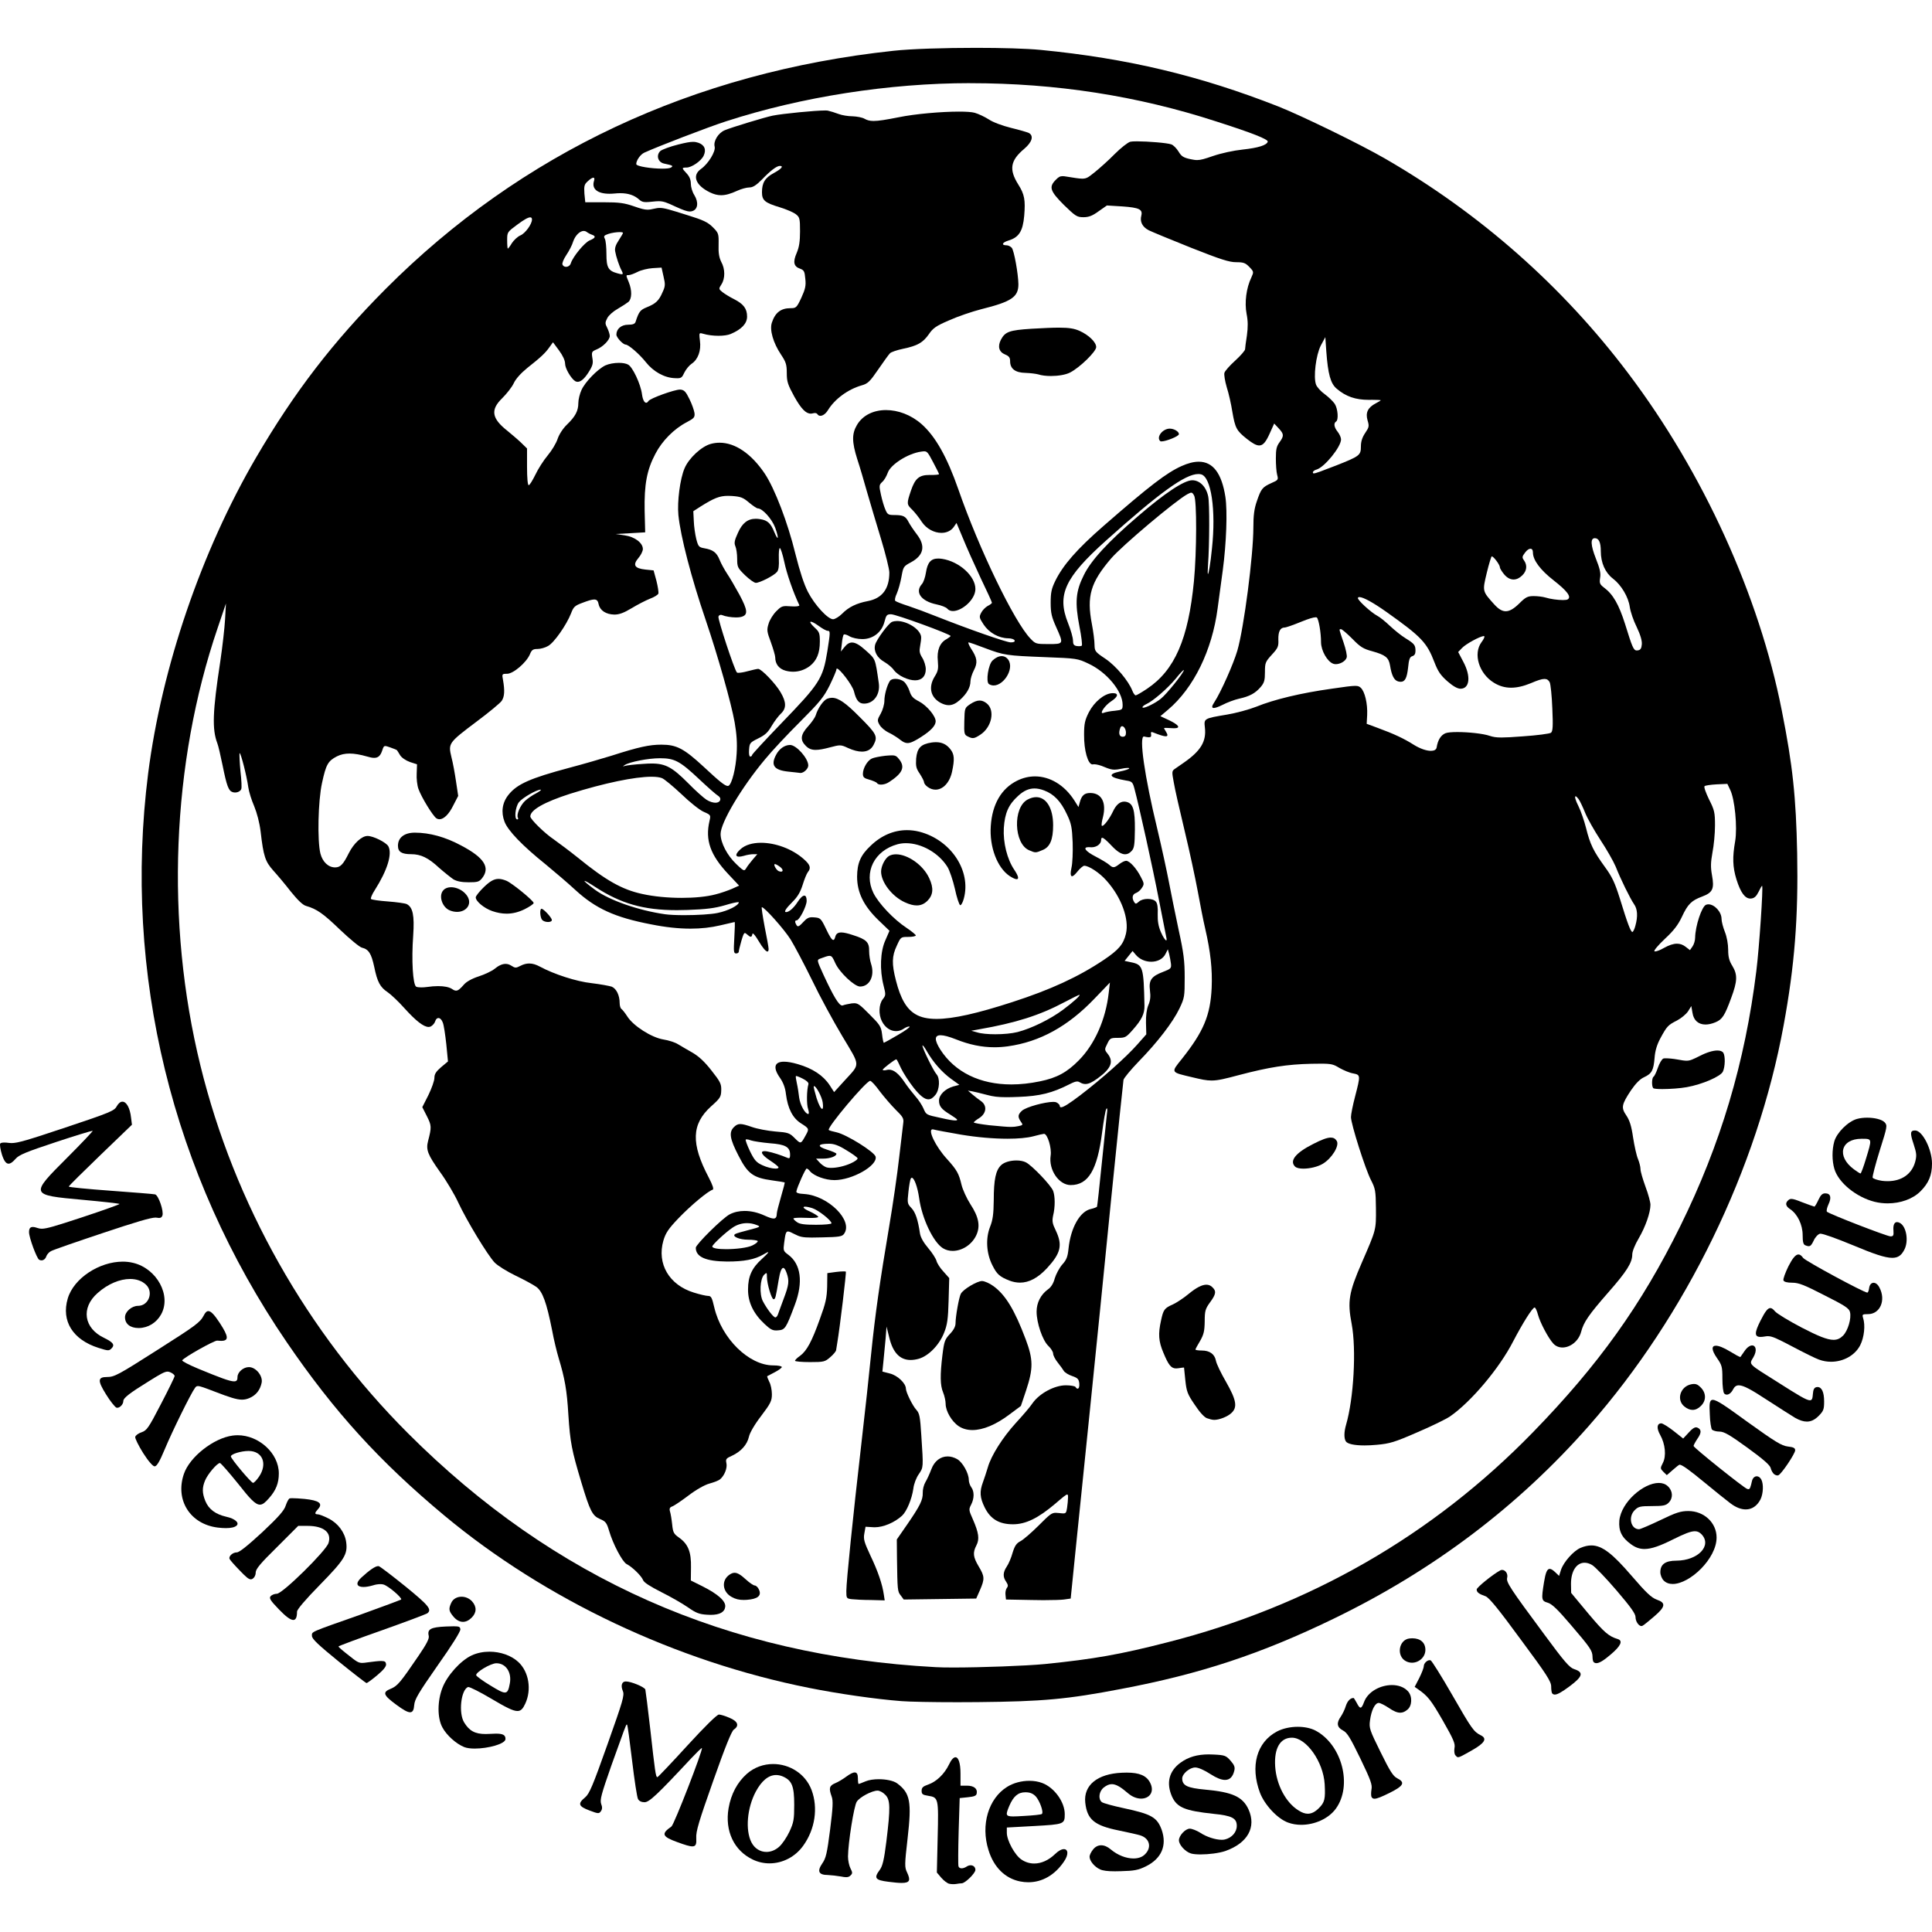 <?xml version="1.0" encoding="UTF-8"?> <svg xmlns:xlink="http://www.w3.org/1999/xlink" xmlns="http://www.w3.org/2000/svg" version="1.1" viewBox="0.0 0.0 3000.0 3000.0" fill="none" stroke="none" stroke-linecap="square" stroke-miterlimit="10"><clipPath id="p.0"><path d="m0 0l3000.0 0l0 3000.0l-3000.0 0l0 -3000.0z" clip-rule="nonzero"></path></clipPath><g clip-path="url(#p.0)"><path fill="#000000" fill-opacity="0.0" d="m0 0l3000.0 0l0 3000.0l-3000.0 0z" fill-rule="evenodd"></path><path fill="#000000" d="m1483.655 2728.64c-2.972 0 -6.526 3.723 -10.172 11.52c-6.94 14.37 -19.318 26.411 -32.109 30.838c-8.272 2.85 -10.279 4.856 -10.279 9.774c0 5.101 1.517 6.357 10.034 7.69c16.131 2.512 16.376 3.6 14.875 64.694l-1.256 54.491l6.94 8.196c3.845 4.427 9.452 8.778 12.547 9.284c1.7 0.414 3.937 0.597 6.066 0.597c1.746 0 3.432 -0.123 4.703 -0.353c2.849 -0.505 6.449 -0.996 8.288 -0.996c5.346 0 21.309 -15.718 21.309 -20.819c0 -4.443 -3.309 -7.169 -7.384 -7.169c-1.838 0 -3.83 0.552 -5.745 1.731c-3.033 2.022 -5.944 2.987 -8.257 2.987c-2.405 0 -4.182 -1.026 -4.856 -2.987c-0.751 -1.746 -0.506 -26.411 0.245 -54.66l1.593 -51.397l12.776 -1.333c9.789 -1.011 13.129 -2.267 13.634 -5.852c1.578 -7.445 -4.351 -12.118 -15.136 -12.118l-10.019 0l0 -18.72c0 -16.53 -3.202 -25.4 -7.798 -25.4z" fill-rule="evenodd"></path><path fill="#000000" d="m1327.228 2752.247c-2.957 0 -7.307 2.237 -13.312 6.633c-4.841 3.6 -12.531 8.272 -16.959 10.034c-9.192 3.845 -10.279 7.69 -5.607 20.559c2.512 6.679 2.007 16.958 -2.344 51.397c-4.841 37.532 -6.434 44.472 -12.363 52.913c-8.196 12.026 -5.346 17.709 9.023 17.709c5.178 0.26 14.125 1.256 20.313 2.344c3.263 0.674 5.791 1.026 7.828 1.026c3.232 0 5.209 -0.873 6.802 -2.604c3.34 -3.094 3.34 -4.611 0 -11.045c-2.099 -4.09 -3.845 -12.286 -3.845 -18.46c0.245 -21.57 9.268 -78.65 13.619 -85.1c4.596 -7.185 23.653 -17.204 32.339 -17.204c3.094 0 8.533 2.834 11.873 6.434c7.951 7.69 8.196 20.053 1.762 72.461c-3.6 29 -5.944 38.283 -10.279 44.212c-9.529 12.792 -7.185 15.886 13.619 18.475c8.778 1.134 15.488 1.777 20.436 1.777c13.037 0 13.941 -4.473 8.318 -16.407c-3.845 -7.936 -3.845 -11.873 0.827 -52.408c6.603 -57.586 4.106 -70.623 -16.208 -85.835c-5.668 -4.121 -17.234 -6.419 -28.479 -6.419c-7.66 0 -15.166 1.057 -20.589 3.324c-5.423 2.344 -10.279 4.106 -10.77 4.106c-0.506 0 -1.088 -4.106 -1.088 -8.947c0 -6.036 -1.532 -8.977 -4.918 -8.977z" fill-rule="evenodd"></path><path fill="#000000" d="m1592.162 2783.04c7.185 0 11.536 1.838 15.963 6.174c6.358 6.94 12.792 24.909 9.697 27.498c-1.011 1.011 -13.542 2.344 -28.004 3.095c-7.093 0.429 -12.501 0.75 -16.53 0.75c-12.669 0 -11.49 -3.202 -6.036 -16.453c6.434 -14.891 13.619 -21.064 24.909 -21.064zm6.189 -17.801c-12.026 0 -24.618 3.202 -34.438 9.36c-29 17.97 -41.378 59.087 -29 98.121c8.181 26.748 25.905 44.212 49.313 48.808c4.244 0.827 8.426 1.241 12.562 1.241c21.309 0 40.75 -10.923 54.966 -31.573c8.242 -11.735 6.71 -19.869 0.291 -19.869c-3.416 0 -8.211 2.298 -13.665 7.583c-10.05 9.728 -21.478 14.752 -32.431 14.752c-6.924 0 -13.65 -1.991 -19.716 -6.066c-10.295 -6.679 -22.826 -29.75 -22.826 -41.623l0 -8.196l42.374 -2.328c46.479 -2.604 47.567 -2.85 47.567 -18.475c0 -18.72 -15.963 -41.117 -34.944 -48.317c-6.021 -2.298 -12.93 -3.416 -20.053 -3.416z" fill-rule="evenodd"></path><path fill="#000000" d="m1749.615 2752.492c-2.359 0 -4.826 0.077 -7.43 0.199c-38.023 1.593 -59.838 19.318 -57.004 46.311c2.849 26.411 14.125 35.679 52.163 43.369c13.864 2.849 29 6.189 33.595 7.69c14.462 4.688 17.725 18.812 6.94 29.337c-4.244 4.351 -10.601 6.419 -17.832 6.419c-11.168 0 -24.435 -4.933 -35.327 -14.109c-4.979 -4.228 -10.08 -6.358 -14.814 -6.358c-4.78 0 -9.192 2.191 -12.684 6.618c-3.095 3.845 -5.347 8.686 -5.347 11.03c0 6.679 7.69 15.886 16.376 19.808c4.535 2.007 11.673 2.941 22.995 2.941c2.865 0 6.005 -0.061 9.437 -0.184c20.559 -0.506 26.916 -1.762 38.528 -7.445c24.404 -12.026 33.105 -32.339 24.664 -56.743c-7.2 -19.563 -15.718 -24.404 -59.102 -33.687c-16.713 -3.585 -31.834 -7.69 -33.932 -9.437c-5.929 -4.933 -4.335 -16.714 3.095 -22.657c4.366 -3.37 8.257 -5.163 12.455 -5.163c6.649 0 14.109 4.504 25.583 14.446c6.649 5.561 13.787 7.997 19.961 7.997c12.669 0 21.386 -10.233 13.971 -24.71c-5.53 -10.846 -16.422 -15.672 -36.292 -15.672z" fill-rule="evenodd"></path><path fill="#000000" d="m1205.117 2756.261c3.324 0 6.71 0.705 10.172 2.114c14.385 6.189 17.97 14.875 17.97 43.967c0 22.811 -0.751 27.499 -7.43 41.868c-4.106 8.701 -11.29 19.486 -16.223 23.653c-6.005 5.255 -12.884 7.798 -19.502 7.798c-9.483 0 -18.399 -5.208 -23.377 -15.059c-9.529 -18.981 -6.679 -52.913 6.695 -78.313c9.192 -17.204 19.946 -26.028 31.696 -26.028zm-4.596 -17.096c-14.477 0 -29.076 4.872 -40.979 15.365c-14.63 13.129 -24.404 31.098 -28.249 53.419c-5.929 35.174 8.441 65.766 37.778 79.646c8.211 3.922 17.005 5.821 25.783 5.821c19.992 0 39.876 -9.804 52.53 -27.636c18.23 -25.415 23.163 -58.336 12.884 -86.095c-9.667 -25.737 -34.53 -40.52 -59.746 -40.52z" fill-rule="evenodd"></path><path fill="#000000" d="m1877.088 2724.213c-17.97 0 -31.773 4.044 -43.967 12.853c-17.97 13.129 -22.566 31.589 -13.113 52.913c7.767 16.713 20.053 21.815 64.02 26.487c28.755 2.85 36.445 6.695 36.445 18.72c0 9.789 -7.69 18.475 -18.23 21.064c-1.471 0.398 -3.217 0.582 -5.163 0.582c-9.544 0 -23.822 -4.519 -33.611 -11.106c-5.438 -3.355 -12.623 -6.189 -15.963 -6.189c-6.94 0 -16.882 10.862 -16.882 18.046c0 6.94 9.682 17.725 18.72 20.482c3.432 1.011 8.763 1.47 14.906 1.47c12.7 0 28.801 -1.991 38.498 -5.316c34.683 -12.286 48.302 -36.935 36.016 -64.434c-9.023 -19.808 -24.986 -27.008 -67.114 -30.853c-27.989 -2.589 -35.679 -6.174 -35.939 -17.219c0 -7.43 11.536 -17.204 20.314 -17.204c4.596 0 14.125 4.09 23.898 10.525c9.146 5.867 16.545 8.809 22.305 8.809c7.384 0 12.102 -4.795 14.4 -14.416c1.333 -5.423 0 -8.763 -5.852 -15.457c-6.94 -7.936 -9.038 -8.686 -25.997 -9.529c-2.65 -0.153 -5.209 -0.23 -7.69 -0.23z" fill-rule="evenodd"></path><path fill="#000000" d="m971.741 2610.941c-6.189 0 -8.196 6.434 -4.596 14.875c2.758 6.695 0.245 14.875 -23.914 83.001c-22.887 64.433 -27.989 76.551 -34.683 82.158c-11.857 9.774 -10.279 13.879 6.695 20.313c7.307 2.788 11.061 4.075 13.405 4.075c2.022 0 3.003 -0.965 4.305 -2.742c2.267 -3.095 2.589 -6.434 0.506 -11.612c-2.083 -6.434 0.245 -14.875 15.886 -59.593c20.176 -56.314 22.765 -63.637 23.883 -63.637c0.184 0 0.337 0.23 0.521 0.444c0.827 0.506 4.182 25.66 7.767 55.748c3.6 30.348 7.69 57.003 9.192 59.593c1.593 3.094 5.438 4.933 10.034 4.933c7.445 0 19.563 -11.367 73.211 -68.876c7.997 -8.472 14.982 -15.228 15.902 -15.228c0.031 0 0.046 0 0.061 0.015c2.007 2.344 -43.201 119.032 -47.306 121.789c-16.376 11.367 -14.615 15.702 9.529 24.404c11.474 4.182 18.582 6.449 22.918 6.449c5.76 0 6.572 -4.014 6.097 -12.807c-0.751 -10.279 4.167 -26.242 26.242 -88.684c18.475 -52.393 28.494 -77.302 32.094 -79.891c8.778 -5.852 6.434 -12.792 -6.695 -18.23c-6.434 -2.834 -13.864 -5.101 -16.453 -5.101c-3.018 0 -21.815 18.475 -49.068 48.226c-24.159 26.503 -44.963 48.317 -46.219 48.823c-0.169 0.061 -0.322 0.107 -0.475 0.107c-2.267 0 -3.6 -9.253 -10.815 -74.085c-3.585 -31.834 -7.185 -59.593 -7.69 -61.936c-1.333 -3.845 -21.891 -12.531 -30.332 -12.531z" fill-rule="evenodd"></path><path fill="#000000" d="m2006.047 2698.277c22.32 0 48.823 37.287 50.906 72.216c1.256 23.071 0 28.249 -9.023 37.196c-5.76 5.76 -11.26 8.655 -17.142 8.655c-4.366 0 -8.931 -1.608 -13.956 -4.81c-20.053 -12.026 -34.928 -40.03 -36.767 -68.784c-1.762 -28.004 7.767 -44.472 25.982 -44.472zm9.13 -16.897c-11.245 0 -22.841 2.39 -32.033 7.124c-31.834 16.714 -42.113 54.001 -26.656 95.287c7.185 18.797 27.161 40.367 43.63 46.295c6.403 2.375 13.374 3.478 20.482 3.478c20.528 0 42.067 -9.314 53.48 -24.787c26.503 -36.016 9.789 -99.714 -31.328 -121.529c-7.537 -3.922 -17.418 -5.867 -27.575 -5.867z" fill-rule="evenodd"></path><path fill="#000000" d="m2161.356 2616.548c-17.755 0 -37.318 10.096 -43.308 26.487c-2.114 5.714 -3.692 8.533 -5.438 8.533c-1.624 0 -3.385 -2.436 -5.837 -7.277c-2.344 -4.09 -4.351 -7.69 -4.933 -7.69c-5.101 0 -9.452 4.596 -12.041 12.363c-1.501 5.362 -5.178 12.547 -7.69 16.392c-7.185 10.034 -6.174 16.713 3.094 21.646c6.695 3.34 11.29 11.03 27.161 43.63c16.223 33.688 18.812 40.872 17.219 48.302c-0.751 4.856 -0.751 10.034 0.26 11.535c0.919 1.685 2.221 2.589 4.458 2.589c3.968 0 10.877 -2.849 23.868 -9.268c21.57 -10.785 24.159 -16.131 11.291 -22.565c-6.434 -3.355 -11.291 -11.291 -25.752 -40.627c-16.882 -34.177 -17.97 -37.196 -16.376 -49.053c2.007 -15.641 7.69 -27.253 13.619 -27.253c2.267 0 9.452 3.6 15.626 7.767c7.292 4.979 12.823 7.415 17.709 7.415c3.922 0 7.415 -1.562 11.045 -4.657c7.522 -5.852 8.027 -20.804 1.088 -28.494c-6.097 -6.725 -15.304 -9.774 -25.062 -9.774z" fill-rule="evenodd"></path><path fill="#000000" d="m2219.937 2577.928c-4.029 0 -9.115 4.872 -9.115 9.605c0 2.099 -3.094 10.279 -6.94 17.97l-7.185 13.879l5.852 4.09c14.707 10.279 19.563 16.468 38.038 48.562c16.453 28.846 19.302 35.449 17.97 42.128c-0.751 4.688 -0.26 9.529 1.333 11.367c1.578 1.869 2.482 3.018 4.228 3.018c2.803 0 7.782 -2.911 21.187 -10.463c20.559 -11.612 24.404 -18.552 13.864 -23.653c-10.785 -5.423 -13.864 -9.774 -43.967 -62.182c-16.622 -29 -31.834 -53.158 -33.595 -53.986c-0.521 -0.23 -1.088 -0.337 -1.67 -0.337z" fill-rule="evenodd"></path><path fill="#000000" d="m770.811 2582.692c14.63 0 24.159 14.125 20.804 31.589c-1.762 9.36 -3.217 13.849 -7.721 13.849c-4.029 0 -10.494 -3.6 -21.769 -10.509c-12.133 -7.185 -22.152 -14.707 -22.657 -16.208c-1.501 -4.351 22.397 -18.72 31.344 -18.72zm-10.754 -17.955c-9.682 0 -19.302 1.885 -27.774 5.837c-16.974 7.935 -37.778 30.838 -45.223 50.14c-7.935 20.237 -8.196 46.479 -0.245 61.354c6.434 12.363 21.815 25.997 34.178 30.838c4.121 1.578 9.866 2.267 16.223 2.267c20.589 0 47.72 -7.215 47.72 -14.89c0 -6.005 -3.661 -8.303 -14.844 -8.303c-2.666 0 -5.745 0.123 -9.314 0.368c-2.344 0.153 -4.55 0.23 -6.633 0.23c-16.637 0 -25.446 -4.948 -33.396 -17.954c-9.023 -14.615 -4.933 -50.554 5.929 -54.997c0.092 -0.031 0.199 -0.046 0.337 -0.046c3.064 0 18.659 7.951 36.108 18.276c21.907 12.96 33.258 18.981 40.336 18.981c5.714 0 8.64 -3.906 12.072 -11.214c10.279 -21.892 5.684 -49.65 -10.54 -64.771c-11.229 -10.448 -28.142 -16.116 -44.932 -16.116z" fill-rule="evenodd"></path><path fill="#000000" d="m704.678 2525.29c-3.033 0 -7.001 0.123 -12.179 0.322c-23.653 1.073 -29.337 4.09 -26.748 14.615c0.996 4.182 -3.34 12.623 -15.963 31.098c-28.509 41.868 -32.6 46.556 -42.879 50.906c-13.619 5.423 -11.781 10.019 8.518 24.894c10.494 7.798 17.188 11.673 21.386 11.673c4.121 0 5.837 -3.753 6.373 -11.168c0.751 -8.947 6.342 -18.475 36.445 -61.599c22.06 -31.083 35.679 -52.99 35.189 -55.993c-0.383 -3.677 -1.317 -4.749 -10.141 -4.749z" fill-rule="evenodd"></path><path fill="#000000" d="m823.326 337.493c1.869 0 2.727 1.149 2.727 3.386c0 7.185 -10.524 21.57 -17.97 24.649c-4.335 1.838 -10.019 7.2 -13.113 11.796c-2.849 4.933 -5.944 8.778 -6.434 8.778c-0.506 0 -1.011 -5.944 -1.011 -12.884c0 -12.776 0 -12.776 15.718 -24.404c10.31 -7.69 16.759 -11.321 20.084 -11.321zm83.138 21.11c1.455 0 2.849 0.398 4.09 1.241c2.344 1.838 6.189 3.845 8.778 4.688c6.434 2.252 5.346 5.101 -3.6 8.686c-8.272 3.6 -25.982 25.17 -29.337 35.449c-0.996 3.661 -4.351 5.668 -7.476 5.668c-2.359 0 -4.581 -1.134 -5.561 -3.585c-0.827 -2.083 2.007 -8.778 6.112 -14.875c4.167 -6.189 9.023 -15.457 10.524 -20.819c3.355 -9.743 10.509 -16.453 16.468 -16.453zm55.87 1.808c3.003 0 5.055 0.398 5.055 1.272c0 0.766 -3.095 5.944 -6.679 11.536c-4.688 6.94 -6.434 12.378 -5.438 17.219c1.333 7.951 6.189 22.657 10.034 29.842c1.976 3.906 2.375 5.546 0.046 5.546c-1.302 0 -3.478 -0.521 -6.741 -1.455c-14.125 -3.845 -16.959 -9.023 -16.959 -29.827c0 -10.54 -1.011 -21.325 -2.512 -23.914c-2.083 -3.845 -1.333 -5.101 5.607 -7.43c5.147 -1.716 12.654 -2.788 17.587 -2.788zm1095.63 163.091l1.501 21.891c2.589 35.694 6.679 50.079 15.963 58.015c14.37 12.363 29.505 17.464 50.064 17.464c1.915 -0.046 3.769 -0.061 5.53 -0.061c7.445 0 13.021 0.368 13.021 0.567c0 0.582 -3.34 2.589 -7.767 4.933c-12.286 6.434 -16.131 14.37 -12.792 26.15c2.758 9.284 2.512 10.785 -3.6 19.823c-4.672 6.924 -6.679 13.359 -6.679 21.049c0 13.634 -2.099 15.136 -38.789 29.597c-23.439 9.115 -31.558 12.133 -34.331 12.133c-1.287 0 -1.44 -0.628 -1.44 -1.609c0 -1.578 2.589 -3.585 5.944 -4.427c12.363 -3.845 37.778 -35.189 37.778 -46.724c0 -2.834 -2.344 -8.181 -5.193 -11.781c-5.592 -6.94 -6.679 -13.374 -2.497 -15.963c4.09 -2.589 2.757 -20.068 -2.099 -27.498c-2.589 -3.845 -9.529 -10.54 -15.381 -14.875c-6.174 -4.351 -12.118 -11.03 -13.619 -14.875c-4.427 -11.627 -0.245 -46.065 7.445 -60.941l6.94 -12.868zm318.537 328.571c2.298 0 3.83 1.976 3.83 5.929c0 11.612 11.367 26.993 32.171 43.201c21.064 16.468 28.004 25.66 21.815 29.505c-1.118 0.735 -3.845 1.057 -7.399 1.057c-7.874 0 -19.777 -1.593 -27.023 -3.891c-4.105 -1.256 -12.378 -2.267 -18.23 -2.267c-9.529 0 -12.623 1.517 -22.642 11.536c-8.227 8.012 -14.737 11.995 -20.942 11.995c-5.775 0 -11.26 -3.462 -17.602 -10.402c-18.966 -21.064 -18.72 -20.314 -11.781 -49.39c3.34 -13.879 6.94 -25.415 7.69 -25.415c2.849 0 12.623 13.113 12.623 16.959c0 1.762 3.094 6.695 6.679 11.045c4.458 5.285 9.498 7.92 14.584 7.92c4.55 0 9.161 -2.114 13.42 -6.342c7.185 -6.94 8.196 -15.702 2.758 -23.393c-3.34 -4.596 -3.003 -5.944 2.099 -12.623c2.88 -3.631 5.76 -5.423 7.951 -5.423zm99.944 -16.392c6.189 0 9.283 6.434 9.283 20.314c0 17.97 6.94 33.35 18.72 42.374c13.114 10.019 24.159 28.755 26.242 43.967c0.996 7.185 5.607 21.049 10.785 31.344c5.852 12.286 8.441 21.309 7.935 26.901c-0.505 6.189 -2.083 8.778 -6.189 9.284c-0.597 0.092 -1.149 0.153 -1.685 0.153c-5.071 0 -7.139 -5.653 -18.123 -41.025c-9.697 -30.501 -18.72 -46.219 -32.584 -56.498c-6.695 -5.101 -7.445 -6.94 -6.189 -15.381c1.333 -7.185 -0.505 -14.462 -6.695 -30.087c-7.935 -20.314 -8.686 -31.344 -1.501 -31.344zm-29.888 400.787c0.812 0 2.313 1.271 4.489 4.075c1.991 2.589 6.679 12.378 10.279 21.309c3.585 9.038 14.37 28.004 23.822 42.465c9.513 14.37 20.053 32.845 23.653 41.286c7.675 19.563 22.397 49.405 28.494 58.336c5.438 7.445 6.189 19.057 2.083 33.687c-1.241 5.101 -3.585 9.529 -4.596 9.529c-2.589 0 -7.43 -12.623 -19.548 -52.147c-7.69 -24.404 -12.041 -33.687 -23.163 -48.823c-17.709 -24.404 -23.056 -35.265 -29.245 -60.42c-2.85 -11.29 -8.196 -26.671 -11.781 -33.856c-4.764 -9.345 -6.266 -15.442 -4.489 -15.442zm-940.23 -1107.303c133.386 0 259.511 19.563 382.051 59.347c56.238 17.97 81.484 28.004 80.151 31.589c-1.762 5.438 -14.875 9.529 -38.789 12.118c-14.37 1.501 -33.182 5.607 -46.219 10.034c-12.991 4.489 -18.874 6.281 -24.664 6.281c-3.156 0 -6.281 -0.521 -10.524 -1.44c-10.785 -2.329 -13.879 -4.335 -18.307 -11.781c-3.095 -4.933 -7.936 -10.034 -11.275 -11.122c-6.373 -2.329 -36.445 -4.734 -53.327 -4.734c-4.81 0 -8.548 0.199 -10.371 0.643c-3.845 1.088 -14.615 9.529 -24.143 19.057c-9.529 9.774 -23.653 22.32 -31.344 28.509c-9.008 7.016 -11.597 9.758 -18.981 9.758c-5.009 0 -12.255 -1.272 -25.231 -3.324c-2.114 -0.368 -3.845 -0.567 -5.362 -0.567c-4.151 0 -6.603 1.547 -10.524 5.653c-11.122 11.045 -9.023 17.479 12.531 39.034c17.97 17.479 20.314 19.057 30.348 19.057c8.181 0 13.864 -2.083 23.653 -9.268l12.792 -8.947l24.404 1.501c25.737 1.838 31.344 4.596 29.076 14.125c-2.589 9.529 1.517 17.725 11.536 22.903c5.178 2.512 34.944 14.875 66.027 27.253c45.974 18.215 59.102 22.305 69.627 22.305c11.291 0 14.385 1.011 20.559 7.445c6.94 7.185 6.94 7.69 3.094 16.208c-7.935 16.392 -10.785 39.034 -7.43 56.513c2.252 11.275 2.252 20.559 0.49 33.672c-1.578 10.034 -2.834 19.486 -2.834 21.325c0 2.007 -6.94 10.019 -15.381 17.709c-8.533 7.69 -15.963 16.131 -16.714 18.981c-0.751 2.589 0.751 12.363 3.585 22.152c3.094 9.437 6.94 26.656 8.701 38.023c4.427 25.66 6.434 29.505 22.642 42.374c8.441 6.664 14.339 10.157 19.119 10.157c6.266 0 10.632 -5.99 16.331 -18.674l6.924 -15.381l6.94 7.43c8.441 9.038 8.441 11.796 1.256 21.815c-4.596 6.189 -5.592 11.045 -5.592 24.909c0 9.529 0.751 20.819 1.991 25.492c2.099 7.69 1.593 8.196 -8.931 12.792c-14.125 6.434 -15.963 8.778 -22.657 28.341c-4.09 11.781 -5.346 22.305 -5.346 40.535c0 43.201 -14.63 156.212 -24.909 191.401c-5.929 20.298 -25.491 64.525 -35.771 80.151c-3.998 5.913 -4.213 8.839 -0.812 8.839c2.512 0 7.016 -1.593 13.435 -4.749c7.43 -3.845 18.965 -8.181 25.905 -9.697c16.468 -3.585 25.246 -8.518 33.442 -18.046c5.683 -6.695 6.679 -10.54 6.679 -23.316c0 -14.385 0.751 -15.963 10.785 -27.008c9.529 -10.279 10.524 -12.868 10.034 -23.393c-0.26 -12.286 2.834 -18.72 9.774 -18.72c2.252 0 13.879 -4.106 25.905 -9.038c10.923 -4.489 18.889 -6.878 22.397 -6.878c0.873 0 1.455 0.153 1.762 0.444c2.834 2.849 6.434 22.903 6.434 38.528c0.245 13.129 9.774 29.842 18.981 33.182c1.195 0.46 2.558 0.659 3.983 0.659c6.786 0 15.166 -4.657 16.821 -10.187c1.088 -2.497 -1.256 -13.113 -4.841 -23.653c-6.633 -19.425 -7.154 -20.482 -4.826 -20.482c0.276 0 0.613 0.015 0.98 0.015c1.501 0 9.192 6.603 17.464 14.875c12.531 12.868 16.959 15.626 31.344 19.471c20.053 5.684 25.154 9.529 27.238 21.907c2.512 15.626 6.358 23.316 12.792 24.894c1.409 0.352 2.681 0.536 3.845 0.536c6.71 0 9.59 -6.067 11.367 -21.585c1.256 -13.634 2.849 -17.219 6.695 -18.23c3.34 -1.088 4.841 -3.585 4.841 -8.273c0 -8.947 -1.838 -11.03 -15.381 -19.471c-6.434 -3.845 -17.219 -12.623 -24.404 -19.318c-6.94 -6.679 -15.963 -13.864 -19.563 -15.626c-9.774 -5.178 -31.344 -24.986 -30.087 -27.743c0.291 -0.858 1.103 -1.272 2.39 -1.272c5.822 0 21.325 8.426 42.328 23.331c54.246 38.528 62.442 47.306 74.223 78.068c5.438 14.125 9.529 20.053 20.053 29.337c8.778 7.69 15.718 11.536 20.313 11.536c14.385 0 16.468 -19.226 4.351 -41.868l-7.935 -15.136l5.928 -6.189c5.944 -6.388 28.448 -18.491 33.733 -18.491c0.444 0 0.766 0.092 0.95 0.276c0.75 0.751 -1.088 4.841 -4.427 9.192c-13.282 18.062 -3.845 48.808 19.302 62.932c8.288 5.132 17.02 7.706 26.702 7.706c9.283 0 19.44 -2.375 30.884 -7.108c10.111 -4.351 16.545 -6.495 20.927 -6.495c3.968 0 6.266 1.746 8.089 5.147c1.501 3.095 3.34 21.325 4.09 40.627c1.256 28.004 0.75 35.434 -2.083 37.778c-2.007 1.501 -21.815 4.09 -43.89 5.592c-15.58 1.195 -25.66 1.777 -32.891 1.777c-8.625 0 -13.205 -0.843 -18.261 -2.528c-10.31 -3.585 -33.335 -5.929 -50.355 -5.929c-8.38 0 -15.289 0.567 -18.506 1.838c-7.2 3.094 -11.796 10.524 -13.634 22.06c-0.628 3.585 -3.983 5.285 -8.916 5.285c-6.817 0 -16.668 -3.263 -26.518 -9.375c-15.381 -9.774 -30.838 -16.974 -56.498 -26.411l-16.713 -6.189l0.75 -13.619c0.827 -17.725 -3.6 -36.521 -9.958 -42.374c-2.145 -1.884 -3.799 -2.911 -8.686 -2.911c-5.729 0 -15.886 1.394 -36.521 4.412c-47.812 6.679 -89.435 16.713 -117.178 28.004c-11.03 4.335 -31.099 9.774 -44.978 12.118c-36.43 6.097 -36.184 6.097 -34.683 19.977c2.589 21.891 -6.434 36.521 -33.09 54.997c-4.688 3.34 -10.877 7.43 -13.374 9.268c-4.933 3.355 -4.933 4.596 -1.838 21.064c1.578 9.789 9.268 43.63 16.959 75.555c7.69 31.849 16.714 74.223 20.313 93.693c3.6 19.808 8.686 45.805 11.536 57.846c8.273 35.939 11.29 62.932 10.034 92.024c-2.007 42.619 -12.547 67.788 -45.974 109.901c-17.725 22.075 -18.215 20.819 16.468 29.015c13.251 3.186 21.156 4.917 29.352 4.917c10.203 0 20.85 -2.681 42.772 -8.518c46.801 -12.286 74.56 -16.637 112.092 -17.464c5.929 -0.107 10.785 -0.168 14.829 -0.168c16.974 0 19.885 1.195 28.785 6.603c6.449 3.585 15.978 7.69 21.325 8.518c11.612 2.267 11.612 2.757 3.094 35.694c-3.6 13.619 -6.434 28.004 -6.434 32.094c0 10.785 22.397 81.162 31.083 97.876c6.695 13.113 7.445 16.468 7.69 43.706c0.245 34.193 0.582 32.6 -22.06 84.762c-20.068 46.219 -22.32 59.838 -15.641 94.781c7.445 39.616 3.263 115.922 -8.763 156.963c-3.094 10.861 -3.355 20.559 -0.26 25.491c2.62 4.075 13.573 6.296 28.938 6.296c5.745 0 12.102 -0.322 18.874 -0.95c20.313 -1.762 28.004 -4.09 62.687 -19.226c21.815 -9.284 44.963 -20.559 51.32 -24.909c32.171 -22.152 76.551 -74.544 97.952 -116.428c14.63 -28.004 30.011 -52.653 33.35 -52.653c1.256 0 3.6 4.841 5.178 11.03c3.34 12.378 15.886 36.276 23.822 44.963c3.891 4.213 8.947 6.112 14.262 6.112c11.888 0 25.017 -9.59 28.954 -24.327c3.845 -14.875 11.781 -26.503 42.374 -61.431c28.249 -32.094 37.027 -45.974 37.027 -58.597c0 -4.841 4.09 -15.12 10.034 -25.155c10.524 -17.97 18.215 -40.03 18.215 -52.147c0 -3.845 -3.34 -16.468 -7.69 -28.004c-4.182 -11.536 -7.767 -23.653 -7.767 -27.253c0 -3.585 -1.762 -10.524 -3.845 -15.626c-2.267 -5.178 -5.607 -20.313 -7.69 -33.687c-2.589 -17.97 -5.438 -26.656 -10.54 -34.178c-8.18 -12.041 -7.43 -16.637 7.2 -38.789c7.43 -10.785 14.125 -17.709 20.559 -20.559c12.026 -5.592 14.615 -10.785 16.208 -30.256c0.751 -10.525 3.6 -20.053 8.947 -30.087c10.279 -18.965 11.873 -20.559 25.997 -27.744c6.342 -3.355 14.125 -9.789 16.958 -14.125l5.102 -8.196l1.838 10.524c1.762 11.719 9.284 18.123 20.222 18.123c4.611 0 9.82 -1.134 15.473 -3.493c10.524 -4.351 14.37 -10.279 24.404 -37.778c9.774 -26.242 10.034 -36.184 1.747 -49.819c-4.841 -7.767 -6.434 -13.864 -6.434 -24.894c0 -8.778 -2.007 -20.068 -5.086 -27.759c-2.849 -7.185 -5.193 -16.208 -5.193 -20.053c0 -11.321 -11.107 -22.841 -20.39 -22.841c-1.271 0 -2.512 0.23 -3.677 0.689c-6.695 2.589 -16.713 33.182 -16.974 51.151c0 4.351 -1.838 10.524 -4.09 13.619l-3.922 5.683l-6.695 -5.178c-4.121 -3.202 -8.487 -4.826 -13.45 -4.826c-5.775 0 -12.378 2.206 -20.39 6.664c-5.76 3.401 -11.336 5.346 -13.65 5.346c-0.475 0 -0.812 -0.077 -0.98 -0.245c-1.348 -1.011 6.097 -9.789 16.131 -19.226c13.864 -12.868 20.559 -21.646 26.487 -34.193c9.192 -19.808 14.875 -25.4 31.604 -31.589c16.453 -6.189 18.965 -12.118 15.12 -33.182c-2.252 -12.531 -2.007 -19.716 0.751 -35.189c2.099 -10.524 3.937 -29.245 3.937 -41.868c0 -20.559 -0.843 -23.914 -9.283 -40.627c-4.933 -10.187 -8.196 -19.226 -6.94 -20.467c1.011 -1.088 9.529 -2.344 18.72 -2.849l16.714 -0.751l4.351 9.192c7.185 14.385 11.367 58.091 7.782 79.661c-4.443 25.154 -3.937 40.367 2.007 59.593c6.357 20.268 13.175 29.658 21.585 29.658c0.429 0 0.873 -0.031 1.302 -0.077c4.856 -0.505 7.951 -3.34 11.535 -10.524c2.451 -5.132 4.596 -9.069 5.331 -9.069c0.031 0 0.076 0.015 0.107 0.031c1.762 2.099 -4.427 95.287 -9.023 132.069c-17.479 141.827 -55.502 269.453 -118.189 396.421c-60.343 122.28 -127.12 215.56 -228.673 319.87c-155.63 160.057 -347.276 270.219 -567.769 326.212c-73.211 18.812 -114.007 25.997 -190.068 33.688c-29.413 2.849 -98.887 5.392 -142.287 5.392c-11.229 0 -20.697 -0.168 -27.299 -0.552c-323.699 -17.464 -592.923 -136.649 -819.513 -363.239c-156.963 -156.963 -269.545 -356.314 -322.198 -570.863c-54.66 -222.484 -44.963 -469.142 26.748 -679.508l12.868 -38.038l-1.333 24.404c-0.751 13.374 -4.09 42.879 -7.445 65.537c-12.026 78.313 -12.868 105.306 -4.596 127.12c1.501 3.677 5.101 19.318 8.196 34.438c6.434 31.926 9.268 39.371 15.457 41.378c1.256 0.429 2.589 0.628 3.906 0.628c4.289 0 8.487 -2.145 9.636 -5.484c0.843 -1.838 0.337 -13.864 -1.256 -27.238c-1.256 -13.129 -1.746 -25.66 -1.501 -28.004c0.061 -0.291 0.153 -0.414 0.26 -0.414c1.884 0 10.923 35.189 13.359 52.821c1.011 7.185 5.101 20.314 9.192 29.582c4.351 10.785 8.288 25.415 10.034 39.785c4.351 38.038 7.185 46.219 19.563 60.098c6.097 6.679 18.475 21.309 27.238 32.676c10.785 13.297 18.736 21.064 23.822 22.32c16.729 4.841 26.503 11.781 52.745 37.027c15.136 14.37 30.256 26.916 33.856 27.743c10.524 2.512 14.615 9.192 19.057 29.505c4.841 23.914 9.192 31.849 21.064 39.785c5.346 3.677 16.959 14.707 25.905 24.741c17.725 19.655 29.873 29.107 37.517 29.107c1.333 0 2.543 -0.291 3.6 -0.858c2.849 -1.578 5.944 -5.178 6.695 -8.027c1.042 -3.34 2.911 -4.964 4.933 -4.964c2.466 0 5.147 2.42 6.848 7.062c1.593 3.845 3.845 18.965 5.438 33.687l2.589 26.656l-10.54 8.778c-8.027 6.94 -10.524 10.785 -10.524 16.714c0 4.351 -4.182 16.131 -9.284 26.671l-9.529 18.797l7.185 14.125c7.2 14.385 7.445 16.714 1.838 38.283c-3.585 13.879 -0.751 21.064 18.736 48.563c9.529 13.037 22.397 34.683 28.249 47.475c13.113 27.989 44.962 80.657 56.238 92.774c4.688 4.841 18.567 13.619 32.431 20.314c13.374 6.434 28.004 14.37 32.6 17.709c9.529 7.185 15.718 24.159 24.159 66.532c2.834 15.626 7.69 35.189 10.279 43.721c9.529 31.589 12.868 49.803 15.12 88.332c2.849 43.14 5.193 54.997 20.068 104.571c13.619 45.208 17.219 52.147 29.245 57.249c8.533 3.6 10.295 5.929 13.879 18.062c5.929 20.467 20.559 48.225 27.253 51.81c8.778 4.427 22.903 18.307 25.492 24.741c1.256 3.845 11.03 9.942 28.249 18.72c14.37 7.185 32.845 17.724 41.378 23.653c12.776 8.947 17.709 10.785 29.75 11.536c1.992 0.138 3.891 0.214 5.668 0.214c14.094 0 21.692 -4.351 22.581 -12.577c1.088 -8.701 -11.29 -19.731 -35.434 -31.849l-17.97 -8.947l0.245 -20.053c0.505 -24.159 -4.351 -36.445 -18.475 -46.479c-8.518 -5.929 -9.529 -8.272 -10.785 -20.804c-0.827 -7.782 -2.328 -16.713 -3.34 -19.808c-1.333 -4.351 -0.245 -6.434 3.018 -7.69c2.834 -0.751 14.201 -8.533 25.491 -16.974c12.531 -9.529 25.4 -16.713 32.845 -18.72c6.679 -1.838 14.125 -4.672 16.208 -6.434c6.94 -5.683 11.781 -17.725 10.034 -25.246c-1.333 -6.342 -0.505 -7.43 8.686 -11.536c13.879 -6.434 23.408 -16.958 26.242 -29.245c1.256 -6.189 8.702 -19.057 18.981 -32.431c14.967 -19.731 16.714 -23.577 16.714 -33.856c0 -6.434 -1.746 -15.212 -4.09 -19.302c-2.099 -4.351 -3.6 -8.196 -3.094 -8.686c0.505 -0.26 5.683 -3.094 11.781 -6.189c5.944 -3.094 10.785 -6.695 10.785 -7.936c0 -1.593 -6.097 -2.604 -13.282 -2.604c-37.793 0 -80.167 -41.623 -91.534 -89.925c-3.585 -15.381 -4.841 -17.97 -9.697 -17.97c-3.079 0 -13.114 -2.344 -22.137 -5.178c-38.283 -11.796 -57.509 -44.641 -47.23 -80.657c3.6 -12.041 7.69 -18.23 23.898 -35.189c18.23 -18.981 45.146 -41.623 52.668 -43.89c2.007 -0.827 0.245 -6.679 -6.189 -19.057c-27.743 -52.653 -26.748 -82.74 3.6 -110.239c14.37 -12.792 15.626 -14.875 15.871 -25.155c0.337 -9.774 -1.501 -13.374 -15.12 -30.593c-10.785 -13.879 -19.808 -22.06 -29.505 -27.743c-7.782 -4.351 -17.725 -10.279 -22.397 -13.037c-4.351 -2.849 -14.63 -6.189 -22.826 -7.445c-18.552 -3.095 -46.801 -21.141 -55.993 -35.771c-3.6 -5.607 -7.782 -10.785 -9.284 -11.781c-1.256 -0.751 -2.589 -4.933 -2.589 -8.778c0 -12.286 -5.101 -22.565 -12.286 -25.66c-3.845 -1.256 -17.725 -3.845 -31.098 -5.438c-23.653 -2.512 -58.581 -13.879 -80.396 -25.66c-6.066 -3.294 -11.428 -4.902 -16.652 -4.902c-4.565 0 -9.008 1.226 -13.696 3.646c-3.401 1.777 -5.438 2.666 -7.338 2.666c-1.961 0 -3.769 -0.95 -6.787 -2.911c-2.88 -1.854 -5.837 -2.773 -8.962 -2.773c-5.209 0 -10.846 2.589 -17.28 7.874c-3.845 3.094 -14.875 8.518 -24.404 11.536c-11.03 3.585 -19.471 8.518 -23.071 12.868c-5.607 6.419 -8.793 9.238 -12.118 9.238c-1.869 0 -3.769 -0.888 -6.189 -2.558c-4.626 -2.957 -12.041 -4.458 -21.554 -4.458c-5.224 0 -11.091 0.444 -17.479 1.379c-3.095 0.414 -6.112 0.613 -8.747 0.613c-3.677 0 -6.603 -0.398 -7.966 -1.118c-5.101 -3.34 -7.43 -40.872 -4.596 -79.401c2.099 -31.344 -0.506 -43.89 -10.034 -48.823c-2.589 -1.241 -15.626 -3.079 -29 -4.09c-13.374 -0.996 -25.155 -2.589 -26.487 -3.845c-1.011 -0.996 1.578 -7.185 5.929 -13.879c19.563 -30.838 27.253 -55.992 21.064 -67.865c-3.34 -6.097 -23.408 -16.131 -32.339 -16.131c-9.038 0 -21.325 11.29 -29.092 26.671c-8.686 17.464 -13.037 22.152 -21.309 22.152c-10.54 0 -19.486 -8.533 -22.826 -21.57c-4.933 -19.808 -3.585 -81.99 2.512 -109.488c6.189 -28.755 9.268 -34.193 23.148 -41.378c5.837 -2.895 12.118 -4.351 19.563 -4.351c7.614 0 16.438 1.517 27.238 4.596c4.458 1.379 8.058 2.099 10.999 2.099c6.557 0 9.927 -3.585 12.577 -11.536c1.578 -4.872 2.283 -6.786 4.734 -6.786c1.593 0 3.906 0.797 7.629 2.099c5.362 1.838 10.295 3.845 10.54 4.427c0.245 0.26 2.589 3.845 4.841 7.69c2.344 3.845 8.778 8.196 15.212 10.54l11.045 3.585l-0.505 14.14c-0.506 7.936 0.751 18.72 2.757 24.143c4.672 13.129 22.642 42.374 28.081 45.729c1.409 0.858 2.911 1.287 4.473 1.287c6.771 0 14.799 -7.782 21.432 -21.355l7.69 -14.875l-3.34 -22.32c-1.762 -12.118 -4.841 -29.337 -7.185 -38.023c-5.101 -21.401 -4.596 -22.152 39.034 -54.997c19.302 -14.37 37.027 -29.092 39.11 -32.339c4.351 -6.695 4.856 -15.718 2.007 -32.186c-1.762 -9.452 -1.762 -9.774 6.189 -9.774c9.774 0 29.75 -17.142 35.434 -30.011c2.849 -7.185 4.933 -8.518 11.873 -8.518c4.596 0 12.026 -2.007 16.376 -4.611c9.284 -4.841 28.755 -32.845 35.694 -50.554c3.922 -10.279 5.683 -12.118 18.307 -16.729c8.594 -3.248 14.079 -4.933 17.679 -4.933c4.366 0 5.959 2.451 6.97 7.537c2.007 9.437 11.29 15.626 24.404 15.871c7.445 0 14.63 -2.589 26.993 -10.034c9.207 -5.592 21.815 -12.026 28.264 -14.615c6.434 -2.344 12.286 -5.944 13.037 -7.951c0.582 -1.838 -0.751 -10.77 -3.018 -19.808l-4.427 -16.208l-12.531 -1.256c-16.974 -1.838 -20.314 -6.94 -11.03 -17.97c3.845 -4.351 6.924 -10.785 6.924 -13.879c0 -9.529 -12.363 -19.057 -28.326 -21.309l-14.125 -2.083l23.148 -1.256l22.903 -1.333l-0.843 -33.35c-0.751 -40.872 3.355 -63.438 16.729 -88.684c10.524 -20.222 29 -38.789 48.808 -49.068c11.03 -5.852 12.623 -7.43 11.873 -14.125c-0.597 -4.09 -3.937 -13.864 -7.782 -21.554c-5.592 -11.536 -8.181 -14.385 -14.125 -14.875c-0.184 -0.031 -0.398 -0.031 -0.613 -0.031c-8.594 0 -46.173 13.512 -48.946 17.74c-1.164 1.854 -2.375 2.742 -3.569 2.742c-2.773 0 -5.346 -4.78 -6.465 -13.022c-2.007 -15.963 -14.63 -42.619 -21.57 -46.219c-3.278 -1.838 -8.548 -2.711 -14.308 -2.711c-7.307 0 -15.381 1.394 -21.125 3.968c-12.118 5.929 -31.344 25.66 -37.027 38.283c-2.589 5.684 -4.841 14.615 -4.841 20.053c0 12.286 -4.688 21.064 -17.725 33.595c-6.189 5.944 -12.118 15.212 -14.37 21.907c-2.099 6.679 -9.023 18.215 -15.473 25.905c-6.434 7.69 -15.12 21.309 -19.211 30.087c-4.443 8.947 -8.778 16.131 -10.295 16.131c-1.578 0 -2.589 -11.275 -2.589 -28.494l0 -28.509l-9.774 -9.529c-5.346 -5.086 -14.875 -13.037 -20.819 -17.97c-24.404 -19.226 -26.487 -32.584 -7.935 -50.569c6.94 -6.924 15.136 -17.204 17.97 -23.393c3.094 -6.695 11.03 -15.473 21.064 -23.653c20.559 -16.223 27.743 -22.826 34.438 -32.355l5.346 -7.43l9.284 12.531c5.929 8.027 9.529 15.718 9.529 20.819c0 7.185 9.192 22.903 15.626 26.993c1.226 0.72 2.512 1.088 3.86 1.088c4.872 0 10.479 -4.764 16.698 -14.462c6.695 -10.524 7.69 -14.125 6.189 -22.32c-1.501 -9.529 -1.011 -10.279 6.189 -13.374c10.279 -4.09 20.804 -14.875 20.804 -21.064c0 -2.589 -1.838 -8.272 -3.845 -12.363c-3.6 -6.94 -3.6 -8.441 0 -15.381c2.007 -4.09 9.192 -10.524 16.131 -14.37c6.695 -3.845 14.125 -8.778 16.714 -10.785c5.438 -4.933 5.684 -18.062 0.506 -30.593c-4.397 -10.8 -4.596 -11.03 -0.567 -11.03c0.184 0 0.368 0 0.567 0c2.344 0 8.518 -2.344 13.619 -4.933c5.438 -2.849 15.963 -5.346 23.408 -5.852l13.879 -0.843l3.079 13.879c2.849 12.118 2.849 14.967 -1.578 24.404c-5.607 13.129 -10.54 17.725 -24.664 23.408c-10.019 4.09 -12.026 6.679 -17.219 22.642c-0.996 3.018 -4.09 4.351 -11.536 4.351c-10.524 0 -18.215 6.434 -18.215 15.381c0 4.427 10.279 15.457 14.385 15.457c4.596 0.26 21.309 14.63 31.328 27.253c11.536 14.63 28.755 24.404 45.223 24.909c1.379 0.077 2.589 0.123 3.661 0.123c6.281 0 7.675 -1.609 10.969 -8.901c2.589 -5.101 7.69 -11.29 11.275 -13.619c10.034 -6.695 14.967 -20.559 12.884 -35.694c-1.134 -9.238 -1.271 -11.719 1.057 -11.719c0.797 0 1.869 0.291 3.278 0.689c7.415 2.237 16.331 3.324 24.465 3.324c7.66 0 14.63 -0.965 18.996 -2.819c16.974 -7.2 25.415 -16.223 25.415 -27.008c0 -12.286 -5.438 -19.471 -20.053 -26.993c-6.695 -3.263 -14.89 -8.441 -18.23 -11.03c-5.929 -4.856 -5.929 -5.101 -1.501 -12.041c5.852 -9.023 5.852 -23.898 -0.337 -34.928c-3.263 -6.695 -4.596 -13.879 -4.09 -26.748c0.245 -17.219 0 -17.97 -9.192 -27.253c-7.782 -7.69 -14.967 -11.03 -39.126 -18.475c-26.916 -8.472 -35.863 -11.26 -42.956 -11.26c-3.263 0 -6.143 0.597 -10.203 1.486c-3.217 0.812 -5.883 1.256 -8.625 1.256c-5.178 0 -10.678 -1.547 -20.88 -5.101c-15.457 -5.346 -23.148 -6.434 -47.306 -6.434l-28.739 0l-1.348 -13.374c-0.751 -11.781 -0.245 -14.37 5.193 -19.226c3.983 -3.723 7.001 -5.576 8.701 -5.576c1.593 0 2.037 1.609 1.072 4.826c-4.121 12.669 5.377 20.145 24.036 20.145c2.528 0 5.209 -0.138 8.058 -0.414c3.033 -0.322 5.913 -0.475 8.656 -0.475c12.393 0 21.937 3.248 29.122 9.743c3.263 2.926 5.622 4.121 10.907 4.121c2.558 0 5.791 -0.276 10.157 -0.766c3.753 -0.414 6.71 -0.659 9.375 -0.659c7.369 0 12.501 1.961 26.058 8.349c11.811 5.392 17.908 7.629 22.412 7.629c1.486 0 2.803 -0.245 4.09 -0.705c8.441 -2.834 9.697 -13.619 2.757 -24.909c-3.018 -4.596 -5.346 -12.608 -5.346 -17.464c0 -6.189 -2.099 -11.275 -6.449 -15.963c-7.936 -8.441 -7.936 -9.192 -0.245 -9.192c7.935 0 22.565 -10.034 26.503 -18.215c4.596 -9.529 1.501 -16.974 -8.288 -20.314c-2.528 -0.889 -4.994 -1.363 -8.058 -1.363c-5.025 0 -11.673 1.271 -23.025 4.121c-12.531 3.095 -24.909 7.767 -27.744 10.034c-6.94 6.679 -3.845 17.464 5.683 19.548c13.619 2.849 14.875 3.6 10.77 6.189c-2.007 1.21 -7.108 1.731 -13.404 1.731c-16.239 0 -40.505 -3.432 -40.505 -7.169c0 -5.592 6.358 -14.875 12.547 -17.709c20.804 -9.529 98.626 -39.539 127.458 -48.823c116.596 -37.778 252.755 -59.087 378.374 -59.087zm9.038 -54.874c-48.884 0 -100.235 1.563 -127.978 4.565c-310.831 33.35 -578.048 158.709 -788.675 369.918c-81.99 82.495 -141.337 159.567 -201.42 262.284c-84.502 144.937 -146.193 325.293 -167.257 489.961c-39.279 309.835 37.027 622.505 215.314 883.272c73.717 107.91 144.094 185.227 244.559 268.978c156.702 130.46 359.899 226.574 566.512 267.707c44.625 8.947 103.222 17.464 143.834 20.559c12.286 0.98 47.843 1.655 86.432 1.655c10.494 0 21.217 -0.046 31.757 -0.153c100.97 -0.996 138.488 -4.351 222.989 -20.559c122.28 -23.148 216.31 -54.154 329.306 -108.906c154.466 -74.805 286.274 -174.182 396.681 -299.801c150.866 -171.424 261.273 -398.765 302.145 -621.509c17.219 -93.28 22.903 -167.748 21.064 -267.125c-1.762 -87.428 -6.94 -137.002 -23.914 -221.994c-35.189 -178.533 -121.774 -368.938 -238.11 -523.051c-101.981 -135.408 -230.435 -248.741 -378.206 -333.994c-38.789 -22.397 -128.469 -66.027 -165.159 -80.657c-122.28 -48.057 -234.785 -74.805 -369.183 -87.933c-22.489 -2.175 -60.772 -3.217 -100.695 -3.217z" fill-rule="evenodd"></path><path fill="#000000" d="m1140.653 2442.228c-2.528 0 -4.918 0.95 -7.599 2.727c-13.374 8.763 -11.536 26.993 3.34 34.928c5.791 3.202 11.045 4.504 18.46 4.504c1.471 0 3.033 -0.061 4.688 -0.153c16.974 -1.256 23.408 -6.358 18.981 -15.886c-1.501 -3.585 -4.596 -6.434 -6.695 -6.434c-1.746 0 -7.936 -4.09 -13.282 -9.023c-8.058 -7.353 -13.175 -10.662 -17.893 -10.662z" fill-rule="evenodd"></path><path fill="#000000" d="m1435.123 700.808c4.826 0 6.373 2.911 13.696 16.683c5.101 9.529 9.284 17.97 9.284 18.72c0 0.843 -5.684 1.348 -12.623 1.348c-0.766 -0.031 -1.517 -0.046 -2.237 -0.046c-16.039 0 -22.213 5.469 -28.601 23.944c-6.94 20.559 -6.94 21.57 1.838 30.011c3.845 3.845 10.524 12.118 14.615 18.552c7.476 11.306 19.716 17.418 30.731 17.418c7.476 0 14.385 -2.819 18.843 -8.732l4.596 -6.679l10.034 23.898c5.423 13.374 17.709 40.872 27.238 61.186c9.774 20.222 17.724 37.701 17.724 38.773c0 1.011 -3.094 3.355 -6.695 5.101c-3.585 2.099 -8.181 6.695 -10.019 10.54c-3.355 6.434 -3.095 7.69 3.845 18.307c8.518 12.776 23.393 21.049 38.023 21.309c4.933 0 9.529 1.501 10.034 3.34c0.751 2.007 -1.256 3.003 -6.189 3.003c-7.185 -0.245 -64.939 -20.467 -115.095 -40.275c-14.125 -5.683 -33.595 -12.884 -43.63 -16.223c-9.774 -3.094 -19.057 -6.679 -20.313 -7.935c-1.241 -1.011 -0.245 -6.189 2.344 -11.536c2.267 -5.178 5.607 -16.714 7.185 -25.737c2.849 -15.641 3.094 -16.392 14.63 -22.566c20.068 -10.785 23.163 -25.507 9.284 -43.477c-4.933 -6.434 -10.785 -15.12 -12.868 -19.211c-4.596 -9.038 -8.441 -10.785 -22.32 -10.785c-9.284 0 -10.54 -1.088 -13.619 -8.272c-2.099 -4.596 -5.193 -15.136 -6.94 -23.331c-3.094 -13.864 -2.849 -15.212 2.007 -19.808c3.094 -2.589 6.679 -9.023 8.518 -14.125c4.351 -12.868 31.344 -30.087 51.902 -32.921c1.946 -0.276 3.477 -0.475 4.78 -0.475zm425.558 35.25c1.532 0 2.972 0.169 4.289 0.49c15.718 3.845 23.408 55.41 16.959 115.095c-2.344 23.577 -5.147 39.631 -6.189 39.631c-0.552 0 -0.628 -4.412 0.092 -14.477c2.252 -31.083 2.512 -95.609 0.26 -105.903c-3.094 -15.12 -13.129 -25.154 -24.741 -25.154c-12.547 0 -42.634 19.808 -84.762 56.253c-45.958 39.371 -72.706 68.371 -83.736 91.273c-12.623 25.154 -13.879 42.128 -6.695 79.569c3.094 15.457 4.688 28.831 3.6 29.842c-0.812 0.475 -2.497 0.751 -4.412 0.751c-1.057 0 -2.191 -0.077 -3.278 -0.26c-4.596 -0.751 -5.944 -2.589 -5.944 -8.686c0 -4.182 -3.34 -16.208 -7.69 -26.993c-17.464 -43.722 -5.346 -70.377 58.842 -127.963c82.893 -74.269 123.107 -103.467 143.405 -103.467zm-10.907 28.954c1.685 0 2.681 1.348 4.412 4.381c4.427 7.445 4.09 87.596 -0.245 133.065c-8.701 89.68 -29.766 138.242 -72.721 166.997c-8.441 5.683 -16.376 10.279 -17.725 10.279c-1.241 0 -3.585 -3.094 -5.086 -6.94c-5.944 -15.381 -25.492 -38.773 -41.883 -49.819c-16.208 -10.77 -16.714 -11.857 -16.959 -21.815c0 -5.929 -1.838 -20.298 -4.106 -32.171c-8.273 -43.385 -2.083 -64.449 29.766 -101.721c16.959 -19.808 100.465 -90.185 118.68 -99.959c2.834 -1.471 4.565 -2.298 5.867 -2.298zm-11.582 275.305c0.077 0 0.107 0.046 0.107 0.138c0 4.09 -26.993 37.778 -36.016 44.717c-8.41 6.71 -22.795 13.787 -27.039 13.787c-0.781 0 -1.21 -0.245 -1.21 -0.751c0 -1.256 2.589 -3.34 5.929 -4.856c10.54 -4.841 32.355 -23.653 45.468 -39.279c6.388 -8.073 11.934 -13.757 12.761 -13.757zm-95.777 87.336c2.727 0 5.959 4.473 5.959 10.172c0 4.351 -1.593 6.189 -5.178 6.189c-5.362 0 -6.603 -5.683 -3.6 -13.879c0.674 -1.731 1.7 -2.482 2.819 -2.482zm-611.95 -357.693c1.869 0 3.83 0.061 5.929 0.184c13.879 1.011 17.464 2.344 26.748 10.279c5.929 4.933 12.026 9.038 13.619 9.038c7.185 0 21.815 16.131 26.993 29.995c3.508 9.712 4.642 15.748 3.615 15.748c-0.705 0 -2.359 -2.712 -4.948 -8.809c-5.592 -13.864 -10.524 -18.475 -21.815 -20.222c-2.482 -0.429 -4.841 -0.643 -7.062 -0.643c-12.516 0 -21.095 6.878 -27.621 21.708c-5.438 11.781 -6.189 15.871 -4.09 20.804c1.501 3.263 2.834 12.041 2.834 19.486c0 13.113 0.751 14.37 12.286 25.737c6.695 6.358 14.125 11.781 16.714 11.781c6.189 0 28.249 -11.275 32.845 -16.959c2.604 -3.095 3.355 -9.529 2.849 -20.819c-0.245 -8.686 0.245 -16.208 1.593 -16.208c1.241 0 4.335 9.774 6.924 21.646c3.6 17.464 13.542 46.464 23.331 67.022c0.383 1.18 -2.482 1.946 -7.905 1.946c-1.517 0 -3.232 -0.061 -5.132 -0.184c-2.972 -0.23 -5.362 -0.383 -7.353 -0.383c-6.832 0 -9.222 1.762 -15.549 8.15c-4.856 4.856 -10.279 13.634 -11.796 19.226c-3.094 9.789 -2.589 12.378 3.6 29c3.6 10.034 6.679 20.574 6.679 23.163c0 10.524 5.852 17.97 16.131 20.804c3.952 1.057 7.859 1.578 11.719 1.578c9.207 0 18.031 -2.987 25.813 -8.763c10.785 -8.441 15.626 -20.053 15.626 -38.023c0 -12.884 -0.751 -15.136 -8.181 -21.815c-6.296 -5.883 -7.89 -9.054 -5.729 -9.054c1.7 0 5.745 1.992 11.658 6.204c5.852 4.351 12.286 7.935 14.37 7.935c4.351 0 4.106 2.344 -0.49 31.849c-6.94 42.711 -11.873 50.156 -72.476 112.843c-24.404 25.4 -44.457 46.969 -44.457 48.302c0 1.256 -1.256 2.252 -2.849 2.252c-1.501 0 -2.252 -4.335 -1.746 -10.77c0.751 -10.295 1.501 -11.045 14.37 -17.479c10.54 -5.101 15.136 -9.437 20.819 -19.471c4.09 -6.94 10.524 -15.457 14.125 -18.812c8.778 -8.181 8.778 -17.709 -0.26 -33.09c-7.43 -13.129 -29.827 -36.521 -34.928 -36.521c-1.838 0 -9.529 1.838 -17.219 3.845c-5.408 1.471 -10.57 2.267 -13.451 2.267c-1.21 0 -2.022 -0.138 -2.267 -0.429c-4.09 -4.106 -29.995 -83.246 -28.755 -86.846c0.567 -1.731 1.991 -2.727 3.738 -2.727c0.613 0 1.271 0.123 1.946 0.383c5.101 2.191 14.416 3.631 21.784 3.631c3.049 0 5.775 -0.245 7.721 -0.781c11.045 -2.849 10.54 -10.034 -2.497 -34.438c-6.695 -12.286 -15.473 -27.253 -19.318 -32.845c-3.845 -5.944 -9.268 -15.473 -11.536 -21.309c-4.672 -11.627 -10.279 -15.718 -23.898 -18.062c-8.196 -1.501 -9.284 -2.512 -12.363 -14.37c-1.762 -7.2 -3.6 -19.731 -3.845 -28.004l-0.751 -15.136l11.52 -7.43c20.559 -12.838 28.984 -16.407 42.389 -16.407zm-105.827 407.405c22.903 0 31.098 4.335 61.446 32.922c13.359 12.547 26.411 24.067 29 25.415c2.834 1.746 4.09 4.335 3.094 6.94c-1.011 2.543 -3.677 3.83 -7.246 3.83c-3.891 0 -8.839 -1.532 -13.818 -4.596c-4.106 -2.589 -17.219 -14.125 -28.509 -25.737c-23.99 -23.99 -34.484 -30.562 -56.605 -30.562c-3.922 0 -8.211 0.199 -13.022 0.552c-13.113 0.751 -25.737 2.267 -28.249 3.094c-1.609 0.49 -2.604 0.751 -3.003 0.751c-0.628 0 0.23 -0.643 2.42 -2.083c7.522 -4.841 36.521 -10.525 54.491 -10.525zm-185.212 48.808c1.762 0.245 -1.256 2.589 -6.94 5.683c-5.684 2.834 -13.374 8.181 -17.219 11.781c-7.43 6.94 -13.864 21.815 -11.03 26.242c0.751 1.256 0.26 2.512 -0.996 2.512c-5.178 0 -3.094 -19.471 2.512 -26.671c5.423 -6.924 27.483 -19.548 33.672 -19.548zm364.005 115.585c1.333 0 4.918 2.099 8.272 4.688c4.473 3.677 4.565 7.032 1.011 7.032c-0.889 0 -2.022 -0.214 -3.355 -0.689c-3.845 -1.501 -9.284 -11.03 -5.929 -11.03zm-191.723 -135.638c6.878 0 12.317 0.674 16.024 2.083c3.6 1.256 17.219 12.623 30.348 24.909c13.037 12.608 28.494 24.894 34.683 27.498c11.03 4.841 11.03 5.086 8.947 14.124c-6.94 30.087 1.333 52.898 29.076 82.495l16.897 17.97l-11.29 5.086c-6.189 2.604 -17.725 6.695 -25.415 8.533c-13.542 3.6 -32.431 5.392 -52.331 5.392c-21.233 0 -43.584 -2.053 -61.753 -6.143c-30.838 -6.695 -55.992 -20.819 -99.622 -56.329c-12.378 -9.958 -29.337 -22.581 -37.287 -28.264c-14.125 -9.437 -36.521 -31.344 -36.521 -35.679c0 -10.034 21.646 -22.32 61.691 -35.189c53.832 -16.851 100.572 -26.487 126.554 -26.487zm-103.912 161.727c1.195 0 6.817 3.125 16.882 9.682c39.233 25.43 74.391 35.756 126.447 35.756c5.285 0 10.739 -0.107 16.392 -0.306c29.337 -1.088 41.883 -2.589 58.597 -7.445c9.498 -2.941 17.541 -4.703 20.16 -4.703c0.582 0 0.904 0.092 0.904 0.276c0 4.672 -16.392 13.129 -32.6 16.468c-10.126 2.237 -32.232 3.478 -51.948 3.478c-11.842 0 -22.826 -0.444 -29.796 -1.394c-41.531 -5.929 -86.509 -21.646 -108.906 -38.023c-12.21 -8.977 -17.587 -13.788 -16.131 -13.788zm768.116 176.939c3.094 0 -9.284 11.275 -25.17 23.056c-20.053 14.967 -49.053 29.092 -70.623 34.698c-9.023 2.267 -22.244 3.447 -34.683 3.447c-11.275 0 -21.937 -0.965 -28.249 -2.957l-9.023 -2.497l12.868 -2.344c55.993 -9.774 93.448 -21.57 132.053 -42.128c11.796 -6.189 22.075 -11.275 22.826 -11.275zm-292.126 -590.931c7.445 0 92.024 30.853 92.284 33.687c0 0.751 -2.849 2.758 -6.189 4.856c-10.54 5.423 -15.381 17.709 -13.619 33.932c0.996 12.026 0.49 15.626 -4.856 24.143c-10.279 16.637 -6.434 32.6 9.452 41.041c4.473 2.298 8.472 3.462 12.317 3.462c5.699 0 11.03 -2.558 17.02 -7.798c10.785 -9.529 16.714 -19.731 16.714 -29.26c0 -3.6 2.252 -11.291 5.346 -17.219c6.189 -11.873 5.178 -19.057 -4.351 -33.427c-3.34 -5.346 -5.178 -9.789 -3.845 -9.789c1.256 0 12.547 3.937 25.17 8.778c29.827 11.29 33.932 11.796 93.265 14.125c49.313 1.838 50.83 2.099 67.543 10.034c28.494 13.129 53.158 43.124 53.158 63.943c0 7.43 -0.505 8.027 -12.041 9.268c-6.94 0.505 -14.37 2.099 -16.974 3.094c-0.904 0.398 -1.609 0.567 -2.145 0.567c-4.335 0 3.845 -12.118 13.68 -18.536c10.693 -6.986 11.551 -12.439 2.451 -12.439c-0.582 0 -1.195 0.031 -1.854 0.077c-12.133 0.996 -27.253 13.619 -35.526 29.582c-6.097 12.041 -7.445 17.724 -7.445 34.683c-0.245 24.48 5.959 46.326 13.067 46.326c0.26 0 0.536 -0.031 0.812 -0.107c0.444 -0.107 1.011 -0.169 1.67 -0.169c3.615 0 10.187 1.655 16.055 4.274c6.894 2.865 10.907 4.136 15.656 4.136c2.834 0 5.944 -0.444 10.08 -1.302c4.121 -0.934 7.859 -1.409 10.203 -1.409c1.624 0 2.589 0.214 2.589 0.659c0 1.011 -6.358 3.34 -14.385 4.856c-20.298 4.335 -16.714 9.529 9.789 14.125c8.778 1.256 10.019 2.589 12.623 12.363c6.924 25.66 28.494 123.03 38.023 172.604c5.852 29.827 11.03 55.993 11.536 58.582c0.735 3.171 0.567 4.626 -0.184 4.626c-1.409 0 -4.826 -4.933 -8.349 -13.068c-3.845 -9.023 -5.086 -16.959 -4.841 -27.744c0.506 -10.034 -0.505 -16.713 -2.849 -19.318c-2.298 -2.834 -7.369 -4.259 -12.639 -4.259c-5.27 0 -10.724 1.425 -13.772 4.259c-2.328 2.037 -3.646 2.987 -4.657 2.987c-0.904 0 -1.578 -0.766 -2.528 -2.221c-4.182 -6.449 -2.834 -12.286 2.512 -14.125c2.834 -1.011 7.185 -4.351 9.268 -7.951c3.845 -5.683 3.845 -6.94 -1.501 -16.959c-6.94 -13.634 -17.464 -25.17 -22.903 -25.17c-2.328 0 -6.94 2.344 -10.524 5.101c-4.167 3.248 -6.725 4.795 -9.023 4.795c-2.099 0 -3.983 -1.271 -6.695 -3.707c-2.512 -2.344 -12.026 -8.027 -20.804 -12.623c-16.254 -8.273 -20.834 -14.783 -11.183 -14.783c0.873 0 1.869 0.046 2.987 0.169c0.536 0.046 1.057 0.061 1.593 0.061c7.89 0 14.875 -5.163 14.875 -11.352c0 -2.191 0.475 -3.355 1.655 -3.355c2.16 0 6.649 3.906 14.814 12.547c8.211 8.732 14.967 13.021 20.773 13.021c3.753 0 7.108 -1.792 10.233 -5.331c3.922 -4.09 4.672 -9.942 4.933 -33.09c0.245 -30.593 -2.849 -40.382 -12.884 -42.879c-1.256 -0.322 -2.497 -0.475 -3.692 -0.475c-6.863 0 -12.776 5.086 -17.617 15.595c-5.239 10.892 -13.481 22.06 -16.56 22.06c-0.26 0 -0.475 -0.077 -0.659 -0.245c-0.751 -0.751 0 -6.679 1.838 -13.374c5.607 -22.566 -2.083 -37.441 -19.808 -37.441c-9.023 0 -13.374 3.845 -16.208 14.63l-2.007 7.185l-6.434 -10.279c-15.503 -24.113 -38.053 -37.303 -61.063 -37.303c-9.36 0 -18.797 2.191 -27.866 6.71c-24.404 12.118 -38.528 36.521 -40.796 70.132c-2.344 32.676 10.034 65.016 29.26 77.884c5.147 3.294 8.809 4.887 10.938 4.887c3.814 0 2.681 -5.101 -3.753 -14.661c-11.03 -16.208 -17.464 -42.128 -16.208 -64.771c1.578 -23.316 7.261 -36.445 22.397 -50.064c8.364 -7.721 16.392 -11.382 25.2 -11.382c4.734 0 9.713 1.057 15.074 3.11c15.212 5.683 25.997 16.959 35.281 37.027c6.94 14.37 7.936 20.298 8.947 43.706c0.49 14.875 -0.26 32.339 -1.762 38.789c-1.961 9.008 -1.624 13.634 0.797 13.634c1.716 0 4.458 -2.298 8.15 -6.955c4.09 -5.178 9.023 -9.284 10.785 -9.284c7.185 0 23.653 10.785 34.178 22.657c23.408 25.905 35.939 60.098 30.593 82.909c-3.845 16.468 -11.536 25.246 -34.438 40.627c-39.539 26.487 -82.495 46.219 -142.088 65.521c-54.307 17.617 -91.763 26.12 -117.669 26.12c-13.787 0 -24.312 -2.405 -32.355 -7.139c-14.125 -8.196 -23.408 -24.159 -30.593 -52.408c-6.695 -25.92 -6.358 -38.038 1.333 -54.169c6.189 -13.619 6.189 -13.619 17.97 -13.619c6.434 0 11.536 -1.088 11.536 -2.344c0 -0.996 -6.434 -6.434 -14.125 -11.536c-20.313 -13.374 -43.369 -37.778 -51.657 -54.231c-15.626 -32.109 1.348 -66.042 37.533 -75.816c4.152 -1.103 8.518 -1.624 13.006 -1.624c23.837 0 50.769 14.844 64.556 37.15c3.095 5.101 8.272 20.222 11.367 33.595c2.757 13.374 6.695 24.909 8.196 25.491c0.077 0.031 0.153 0.046 0.23 0.046c1.532 0 3.937 -4.519 5.454 -10.325c11.781 -43.216 -20.314 -91.273 -69.121 -103.804c-6.419 -1.593 -12.822 -2.39 -19.149 -2.39c-20.283 0 -39.785 8.15 -56.406 24.205c-15.641 14.63 -20.819 26.748 -21.064 47.812c0 24.894 10.279 45.713 33.427 68.034l16.882 16.208l-6.342 14.63c-8.027 17.464 -9.038 46.295 -2.849 70.377c3.6 14.201 3.6 15.212 -1.333 21.386c-6.097 7.951 -6.603 23.577 -1.256 34.101c5.01 9.912 13.42 15.335 21.968 15.335c4.167 0 8.365 -1.287 12.21 -3.968c2.696 -1.808 5.944 -3.186 7.905 -3.186c0.291 0 0.567 0.031 0.797 0.107c1.578 0.49 -6.603 6.434 -18.23 13.114c-11.275 6.603 -21.049 12.041 -21.554 12.041c-0.751 0 -2.099 -5.944 -2.849 -13.374c-1.501 -12.041 -3.34 -14.63 -19.808 -31.098c-13.941 -14.017 -17.311 -16.989 -23.469 -16.989c-1.18 0 -2.451 0.123 -3.937 0.276c-5.193 0.843 -11.367 2.099 -13.634 3.094c-0.322 0.138 -0.659 0.214 -1.026 0.214c-5.055 0 -13.466 -13.941 -29.306 -48.195c-10.279 -22.642 -10.279 -22.642 -4.596 -24.741c7.108 -2.62 11.244 -4.198 14.078 -4.198c4.014 0 5.408 3.187 8.993 11.137c6.434 14.461 29.827 36.521 38.528 36.521c14.952 0 23.148 -16.714 17.219 -34.928c-1.762 -5.178 -3.094 -14.125 -3.094 -20.068c0.245 -13.864 -4.09 -18.215 -25.155 -24.894c-8.089 -2.712 -13.971 -4.09 -18.184 -4.09c-5.438 0 -8.15 2.267 -9.314 6.924c-0.812 3.11 -1.746 4.734 -3.018 4.734c-2.283 0 -5.622 -5.301 -11.107 -16.851c-7.951 -16.637 -8.947 -17.464 -18.23 -18.215c-1.333 -0.123 -2.528 -0.199 -3.615 -0.199c-5.592 0 -8.456 1.823 -13.849 7.629c-4.121 4.458 -6.327 6.358 -7.935 6.358c-0.889 0 -1.593 -0.598 -2.344 -1.67c-2.849 -4.688 -2.849 -7.522 0.245 -7.522c4.106 0 15.473 -22.075 15.473 -30.256c0 -5.438 -1.363 -8.104 -3.631 -8.104c-2.574 0 -6.312 3.432 -10.586 10.111c-5.592 8.763 -13.037 15.457 -17.725 15.457c-3.83 0 -0.49 -5.438 9.789 -15.718c8.273 -8.181 12.363 -15.381 15.963 -26.656c2.589 -8.533 6.189 -17.219 7.935 -19.563c5.438 -6.434 3.845 -11.536 -6.189 -20.314c-18.399 -16.315 -44.534 -25.384 -66.394 -25.384c-13.159 0 -24.771 3.278 -32.217 10.264c-7.675 7.032 -7.966 11.275 -1.915 11.275c1.854 0 4.32 -0.398 7.338 -1.241c4.856 -1.593 11.536 -2.604 14.875 -2.604l6.189 0l-7.277 8.441c-4.09 4.933 -8.686 10.785 -10.187 13.634c-1.072 1.762 -1.9 2.773 -3.11 2.773c-2.007 0 -5.086 -2.758 -12.102 -9.467c-14.125 -13.374 -24.404 -33.09 -24.404 -46.724c0 -17.464 32.339 -72.2 69.121 -116.091c10.524 -12.868 35.189 -39.111 54.491 -58.336c30.256 -30.348 36.445 -37.778 45.713 -56.253c5.607 -11.612 10.54 -22.902 10.54 -24.986c0 -0.843 0.291 -1.226 0.797 -1.226c4.259 0 23.914 25.568 26.441 35.403c3.355 13.879 7.69 19.057 15.641 19.057c15.12 0 25.4 -14.37 22.902 -31.834c-5.683 -39.126 -4.933 -36.782 -19.823 -50.401c-9.375 -8.487 -16.07 -12.654 -21.723 -12.654c-4.259 0 -7.935 2.375 -11.704 7.047l-5.592 6.94l1.501 -12.378c0.505 -6.679 2.083 -13.113 2.834 -13.864c0.245 -0.245 0.659 -0.352 1.21 -0.352c1.762 0 4.887 1.149 7.828 2.941c4.335 2.512 12.776 4.351 19.961 4.351c16.729 0 30.348 -10.785 34.438 -27.253c2.589 -10.034 3.6 -11.29 10.279 -11.29zm339.678 571.874l-1.838 15.702c-4.596 41.623 -21.815 80.167 -46.464 105.061c-18.475 18.736 -34.193 27.253 -60.359 32.6c-15.473 3.232 -30.317 4.81 -44.365 4.81c-48.517 0 -87.596 -18.858 -110.33 -54.124c-9.36 -14.906 -9.268 -22.274 0.383 -22.274c5.178 0 13.098 2.114 23.76 6.312c20.589 8.257 40.03 12.363 59.93 12.363c6.909 0 13.879 -0.506 20.988 -1.501c49.635 -6.924 93.265 -31.083 134.137 -73.794l24.159 -25.154zm-459.292 160.823c3.171 0 12.056 16.53 13.297 25.231c0.965 6.863 0.505 10.111 -0.827 10.111c-1.777 0 -5.147 -5.913 -8.686 -16.805c-2.849 -9.529 -4.856 -17.464 -4.351 -18.307c0.153 -0.153 0.352 -0.23 0.567 -0.23zm-27.973 -15.733c1.271 0 5.622 1.67 10.432 4.182c6.189 3.094 9.192 6.189 8.701 8.441c-2.757 9.023 -3.094 31.681 -0.505 38.62c1.333 4.335 1.593 7.69 0.245 7.69c-4.841 0 -12.531 -13.879 -14.125 -25.246c-0.751 -6.603 -2.252 -16.637 -3.585 -22.32c-1.256 -5.683 -2.007 -10.524 -1.517 -11.275c0.061 -0.061 0.184 -0.092 0.352 -0.092zm196.364 -47.567c0.751 0 3.432 3.416 6.48 8.87c10.019 17.464 23.653 32.845 37.778 43.124l12.868 9.284l-9.529 2.512c-12.623 3.677 -22.06 13.113 -22.06 21.891c0 8.686 3.585 13.374 17.464 21.815c5.852 3.6 10.785 7.185 10.785 7.935c0 0.751 -0.98 1.134 -3.049 1.134c-3.753 0 -11.107 -1.271 -22.703 -3.968c-22.566 -4.856 -22.305 -4.596 -26.656 -14.63c-2.083 -4.841 -7.522 -13.374 -12.378 -18.72c-4.841 -5.683 -12.608 -15.457 -17.204 -22.397c-8.947 -13.175 -16.514 -19.119 -23.929 -19.119c-1.118 0 -2.221 0.138 -3.324 0.398c-1.578 0.429 -3.003 0.628 -4.121 0.628c-1.425 0 -2.313 -0.322 -2.313 -0.888c0 -1.746 18.797 -16.208 21.141 -16.208c0.751 0 3.845 6.189 7.185 13.619c3.355 7.185 12.286 21.064 19.977 30.838c9.651 11.98 16.56 17.663 22.55 17.663c3.937 0 7.476 -2.436 11.137 -7.124c6.434 -8.196 7.185 -25.66 1.501 -31.849c-4.596 -5.101 -21.815 -40.03 -21.815 -44.457c0 -0.23 0.077 -0.352 0.214 -0.352zm380.841 -149.181l2.007 7.185c0.996 4.182 2.328 10.785 2.834 15.212c0.751 7.185 -0.245 7.935 -12.041 12.547c-18.291 6.924 -22.642 12.868 -20.559 29.076c1.256 9.192 0.505 15.886 -2.589 22.826c-2.589 6.434 -3.845 16.208 -3.585 27.498l0.49 17.709l-14.37 16.223c-16.974 19.226 -54.246 52.408 -88.424 78.558c-16.698 12.639 -25.783 18.46 -29.521 18.46c-1.425 0 -2.083 -0.858 -2.083 -2.497c0 -1.256 -2.252 -3.585 -5.101 -5.086c-0.98 -0.536 -2.712 -0.781 -4.933 -0.781c-12.792 0 -42.389 7.905 -48.716 13.818c-6.434 5.929 -6.695 9.529 -1.593 16.959c3.6 4.933 3.34 5.438 -4.351 6.94c-3.799 0.751 -6.679 1.149 -10.969 1.149c-6.158 0 -15.197 -0.827 -33.994 -2.65c-13.113 -1.593 -23.898 -3.34 -23.898 -4.427c0.245 -0.751 3.845 -3.845 8.441 -6.603c11.367 -7.277 12.623 -19.318 3.095 -26.257c-3.845 -2.589 -9.697 -7.185 -13.634 -10.524l-6.94 -5.929l0 0l6.45 1.088c3.585 0.751 13.864 3.003 23.148 5.592c9.33 2.558 17.219 3.554 30.133 3.554c5.239 0 11.321 -0.168 18.674 -0.46c33.427 -1.256 52.408 -5.929 79.661 -19.808c5.546 -2.849 8.931 -4.121 11.566 -4.121c1.609 0 2.941 0.475 4.305 1.363c2.834 1.685 5.53 2.574 8.441 2.574c5.071 0 10.785 -2.712 19.057 -8.763c20.819 -15.12 25.246 -25.737 15.718 -38.023c-5.178 -6.434 -5.178 -6.94 -0.751 -15.718c4.09 -8.686 5.101 -9.192 16.376 -9.192c11.367 0 12.868 -0.751 22.903 -12.118c14.37 -16.131 18.72 -25.415 18.475 -38.038c-1.256 -60.083 -2.267 -63.438 -21.064 -67.283l-9.774 -2.083l6.174 -7.69l6.189 -7.69l4.596 5.438c6.097 7.552 15.488 11.275 24.404 11.275c9.529 0 18.521 -4.244 22.397 -12.623l3.355 -6.679zm-525.9 301.9c7.445 0 14.875 2.589 26.671 10.019c9.023 5.362 16.959 11.045 17.464 12.547c0.506 1.578 -4.351 5.178 -10.785 8.012c-9.835 4.397 -21.616 6.924 -30.195 6.924c-3.524 0 -6.495 -0.414 -8.579 -1.317c-2.849 -1.256 -7.445 -4.596 -10.034 -7.69l-4.856 -5.346l10.785 0c10.785 0 20.819 -3.6 20.819 -7.522c0 -1.011 -6.434 -3.845 -14.385 -6.358c-16.453 -5.178 -14.952 -9.268 3.094 -9.268zm-128.07 -6.786c1.578 0 4.136 0.582 6.802 1.685c3.845 1.256 16.959 3.263 29 4.351c24.404 1.746 31.589 5.837 31.589 17.709c0 3.891 -0.398 5.515 -1.976 5.515c-0.613 0 -1.379 -0.23 -2.359 -0.659c-9.789 -4.106 -23.163 -8.441 -30.853 -9.789c-1.792 -0.352 -3.294 -0.505 -4.519 -0.505c-7.506 0 -4.151 6.312 8.87 14.722c6.94 4.596 12.868 9.192 12.868 10.524c0 1.287 -1.792 1.869 -4.58 1.869c-5.055 0 -13.374 -1.93 -20.329 -5.209c-9.268 -4.182 -12.363 -7.522 -19.302 -21.646c-4.351 -9.192 -7.445 -17.464 -6.679 -18.215c0.245 -0.245 0.766 -0.352 1.471 -0.352zm90.783 104.524c2.344 0 6.266 0.751 11.551 2.466c9.268 3.095 29.337 18.981 29.337 23.316c0 1.348 -10.785 2.344 -23.914 2.344c-17.464 0 -25.492 -0.996 -29.582 -4.09c-3.094 -2.099 -5.607 -4.596 -5.607 -5.684c0 -0.735 4.672 -1.195 11.29 -1.195c2.436 0 5.117 0.061 7.935 0.184c2.757 0.138 5.346 0.199 7.675 0.199c6.986 0 11.643 -0.567 11.643 -1.7c0 -1.333 -6.189 -5.178 -13.374 -8.518c-9.927 -4.305 -11.627 -7.323 -6.955 -7.323zm-90.262 25.568c4.948 0 9.927 0.919 14.722 2.819c6.94 2.589 6.434 3.079 -11.536 7.69c-10.279 2.589 -20.068 5.423 -21.57 6.434c-5.684 3.585 6.434 8.763 19.976 8.763c7.522 0 14.125 1.011 14.967 2.007c0.751 1.348 -3.095 4.443 -8.273 6.94c-7.706 3.723 -26.028 5.775 -40.796 5.775c-11.842 0 -21.401 -1.318 -21.401 -4.182c0 -2.849 20.819 -22.152 31.941 -29.582c6.572 -4.397 14.216 -6.664 21.968 -6.664zm56.222 69.535c1.685 0 3.462 2.589 5.3 7.828c4.351 12.286 3.6 18.475 -4.672 40.29c-4.106 10.785 -7.951 21.815 -8.947 24.404c-0.843 2.344 -2.589 4.351 -3.845 4.351c-3.094 0 -13.374 -13.542 -19.563 -25.415c-5.438 -10.785 -4.351 -34.438 2.083 -40.872c1.685 -1.578 2.727 -2.466 3.355 -2.466c0.919 0 0.996 1.823 0.996 6.067c0 10.279 7.185 34.438 10.279 34.438c2.849 0 3.355 -2.757 7.951 -30.011c2.022 -12.347 4.427 -18.613 7.062 -18.613zm159.674 -1332.07c-19.073 0 -36.184 7.782 -45.223 23.255c-7.935 13.527 -7.935 26.15 0.506 52.898c3.845 11.536 10.54 34.438 15.136 50.815c4.672 16.223 14.461 49.068 21.646 72.721c7.185 23.653 13.037 47.306 13.037 52.653c0 25.246 -11.03 39.876 -33.105 44.212c-17.709 3.355 -30.087 9.284 -40.367 19.808c-4.596 4.596 -11.03 8.441 -13.879 8.441c-8.181 0 -28.494 -22.06 -39.019 -42.374c-6.189 -12.026 -12.547 -31.589 -19.486 -59.087c-11.857 -48.808 -32.171 -101.476 -47.552 -124.623c-20.957 -31.098 -45.958 -48.026 -70.194 -48.026c-4.55 0 -9.084 0.597 -13.558 1.808c-14.37 3.845 -34.178 22.06 -40.872 38.038c-6.94 16.208 -11.536 51.642 -9.529 72.461c3.355 33.35 20.068 97.615 42.465 163.152c18.72 55.165 39.785 129.464 44.886 158.709c3.094 17.725 4.167 32.355 3.094 48.823c-1.256 22.642 -7.2 46.219 -12.286 49.558c-0.475 0.276 -0.98 0.414 -1.609 0.414c-4.182 0 -12.776 -6.863 -37.18 -29.674c-30.838 -28.494 -42.128 -34.423 -65.782 -34.423c-18.552 0 -35.189 3.585 -77.639 17.219c-14.875 4.596 -44.135 13.113 -65.445 18.72c-60.68 16.208 -80.994 25.231 -94.276 41.868c-9.789 12.118 -11.873 26.993 -6.189 41.868c5.346 13.879 27.498 37.027 63.943 66.287c14.37 11.873 35.173 29.582 45.958 39.616c31.604 29 61.431 42.634 117.439 53.404c22.428 4.519 42.772 6.71 61.461 6.71c16.606 0 31.91 -1.731 46.188 -5.117c11.781 -2.834 21.815 -5.178 22.32 -5.178c0.582 0 0.322 11.03 -0.506 24.404c-1.256 21.57 -1.011 24.404 2.834 24.404c2.344 0 4.106 -1.256 4.106 -2.834c0 -1.517 1.838 -9.207 4.09 -16.974c2.635 -8.763 3.738 -11.857 5.408 -11.857c0.827 0 1.777 0.735 3.125 1.915c2.803 2.512 4.657 3.784 5.929 3.784c1.302 0 2.007 -1.333 2.512 -4.044c0.107 -0.613 0.337 -0.904 0.705 -0.904c1.348 0 4.412 4.014 9.069 11.689c6.281 10.586 11.137 16.254 13.634 16.254c1.18 0 1.823 -1.287 1.823 -3.968c0 -2.589 -2.834 -18.215 -6.174 -34.683c-3.094 -16.714 -5.193 -30.256 -4.351 -30.256c4.09 0 34.346 33.856 44.625 50.064c6.189 10.034 21.064 38.283 33.182 62.932c11.796 24.664 33.105 63.943 46.985 87.091c28.831 48.318 28.571 41.883 3.079 69.887l-15.626 17.204l-6.94 -10.77c-10.019 -15.136 -26.487 -25.997 -49.313 -32.6c-8.778 -2.589 -16.009 -3.83 -21.539 -3.83c-14.906 0 -17.663 8.992 -6.204 25.139c5.101 7.445 8.196 15.626 9.192 25.154c2.849 22.566 10.54 37.287 23.408 45.468c12.623 7.951 12.868 8.441 7.43 18.23c-4.244 7.813 -6.158 11.306 -8.579 11.306c-1.946 0 -4.244 -2.267 -8.38 -6.373c-8.196 -8.288 -10.279 -9.038 -30.516 -10.54c-12.118 -1.088 -28.326 -4.182 -36.016 -6.94c-8.778 -3.064 -14.201 -4.596 -18.23 -4.596c-4.121 0 -6.771 1.609 -10.019 4.856c-7.935 7.936 -6.189 18.215 7.185 44.12c14.37 28.249 22.657 34.438 52.653 38.544c10.034 1.333 18.812 2.834 19.057 3.079c0.505 0.26 -2.083 10.279 -5.683 22.412c-3.34 11.781 -6.434 23.316 -6.434 25.4c-0.138 5.622 -1.333 8.257 -5.071 8.257c-2.911 0 -7.399 -1.609 -14.155 -4.657c-10.295 -4.703 -20.88 -7.108 -30.777 -7.108c-8.41 0 -16.346 1.731 -23.209 5.27c-11.03 5.683 -52.653 46.801 -52.653 51.902c0 14.462 15.963 21.064 48.547 21.401c26.503 0 42.634 -3.095 56.253 -10.877c4.152 -2.482 6.633 -3.738 7.445 -3.738c1.363 0 -1.869 3.477 -9.697 10.678c-15.457 13.879 -21.401 26.993 -21.401 47.061c-0.245 20.053 8.533 38.023 25.997 54.154c8.165 7.522 11.536 9.697 17.541 9.697c0.996 0 2.083 -0.061 3.263 -0.169c10.785 -0.75 12.286 -3.34 25.92 -39.784c13.113 -34.928 9.529 -62.932 -10.279 -77.639c-7.69 -5.607 -7.951 -6.603 -6.358 -18.475c1.746 -12.899 2.39 -17.617 5.99 -17.617c2.068 0 5.101 1.547 9.896 3.998c8.15 4.198 12.455 5.454 26.978 5.454c4.228 0 9.329 -0.107 15.641 -0.276c26.748 -0.506 31.604 -1.333 34.438 -5.438c14.875 -20.313 -24.649 -59.593 -61.936 -61.936c-8.947 -0.49 -12.531 -1.746 -12.026 -4.09c1.501 -7.43 14.125 -35.434 15.963 -35.434c0.996 0 3.585 1.838 5.346 4.351c6.189 7.185 23.653 13.619 37.778 13.619c27.743 0 67.283 -22.565 63.943 -36.445c-2.007 -7.445 -44.717 -34.178 -60.604 -37.778c-5.929 -1.256 -11.536 -2.849 -12.118 -3.6c-3.34 -3.34 58.091 -76.306 64.28 -76.306c1.746 0 8.441 7.185 14.875 16.223c6.679 8.686 17.709 21.554 24.649 28.494c11.03 10.785 12.868 13.619 11.873 20.559c-0.582 4.351 -3.34 28.755 -6.434 54.17c-2.849 25.491 -9.774 73.457 -15.457 106.638c-14.385 85.007 -21.815 136.91 -28.004 197.835c-2.849 29.015 -9.697 92.453 -15.381 141.261c-12.868 111.495 -23.148 212.205 -23.148 227.095c0 11.106 0.245 11.612 8.518 12.608c4.351 0.506 17.97 1.256 29.75 1.256l21.325 0.582l-1.256 -8.272c-2.344 -16.958 -9.529 -37.517 -20.819 -61.094c-9.774 -21.064 -11.275 -25.737 -9.529 -34.683l1.838 -10.279l12.547 0.751c0.613 0.031 1.256 0.046 1.9 0.046c13.175 0 30.593 -7.261 42.312 -18.016c7.185 -6.695 15.12 -25.752 17.464 -41.883c0.751 -7.185 4.596 -17.204 8.533 -22.642c7.185 -10.785 7.185 -9.452 3.845 -60.098c-1.838 -29.505 -2.849 -34.438 -7.782 -39.784c-5.852 -6.434 -15.871 -26.748 -16.131 -32.676c0 -8.441 -13.114 -20.819 -24.909 -23.653l-11.612 -3.018l1.593 -15.702c0.751 -8.701 2.252 -24.404 3.34 -34.944l1.501 -19.226l4.351 17.479c5.622 23.117 16.545 34.407 33.044 34.407c3.845 0 7.981 -0.597 12.424 -1.823c15.457 -4.335 32.171 -21.554 39.616 -40.612c4.841 -12.041 6.189 -21.064 6.94 -49.574l0.996 -35.173l-8.947 -10.034c-5.178 -5.438 -10.019 -13.129 -10.861 -16.714c-0.996 -3.6 -6.603 -12.547 -12.792 -19.731c-7.43 -8.778 -11.857 -16.714 -12.868 -22.903c-3.094 -21.064 -6.94 -32.845 -13.374 -39.524c-6.174 -6.449 -6.434 -7.782 -4.596 -24.419c1.011 -9.774 2.589 -19.302 3.845 -21.386c0.46 -0.72 0.965 -1.057 1.517 -1.057c3.554 0 8.901 14.063 11.352 31.65c4.351 31.589 21.815 68.11 36.705 77.639c4.626 2.926 9.927 4.274 15.381 4.274c14.216 0 29.444 -9.222 36.521 -24.082c6.679 -14.125 4.09 -28.494 -8.947 -48.302c-5.929 -9.284 -12.118 -22.902 -13.879 -30.348c-4.182 -17.464 -6.94 -22.565 -22.152 -39.539c-18.353 -19.839 -30.838 -46.525 -22.765 -46.525c0.49 0 1.057 0.107 1.716 0.306c2.329 0.751 21.554 4.351 42.374 7.951c25.231 4.213 50.784 6.358 72.262 6.358c16.376 0 30.378 -1.241 40.06 -3.769c7.69 -2.099 15.381 -3.845 16.637 -3.845c5.438 0 12.118 22.305 10.279 33.841c-3.34 22.152 12.868 45.729 31.098 45.729c27.498 0 41.362 -23.577 48.808 -81.668c2.344 -17.97 5.178 -34.423 6.434 -36.43c0.383 -0.643 0.705 -0.95 0.965 -0.95c0.781 0 0.858 3.003 0.046 8.64c-0.766 6.434 -4.106 40.78 -7.951 76.796c-3.585 35.955 -6.94 66.287 -7.43 67.283c-0.751 0.766 -4.596 2.344 -9.038 3.355c-17.204 3.34 -31.834 29 -35.173 61.676c-1.256 12.547 -3.094 17.464 -9.697 24.664c-4.443 5.086 -9.529 14.615 -11.627 21.309c-2.007 7.936 -5.929 14.125 -10.524 17.219c-11.29 8.196 -17.724 20.804 -17.724 34.683c0 17.464 9.284 44.717 18.23 53.158c4.09 3.845 7.43 9.284 7.43 11.873c0 2.758 3.094 8.931 7.277 14.125c3.845 4.841 8.181 10.785 9.437 13.037c1.593 2.344 7.2 5.929 12.884 7.767c8.686 3.018 10.279 4.856 11.03 11.535c0.49 5.025 -0.766 8.089 -2.635 8.089c-0.996 0 -2.145 -0.858 -3.309 -2.742c-0.751 -1.241 -7.69 -2.497 -14.875 -2.497c-17.709 0 -41.117 12.531 -51.902 27.989c-4.09 6.189 -15.886 19.731 -25.905 30.593c-20.314 22.32 -38.283 50.569 -43.461 69.045c-2.007 6.679 -5.347 16.958 -7.445 22.642c-5.592 14.89 -4.841 24.159 2.589 39.294c8.947 18.215 22.566 26.242 43.967 26.242c19.977 0 39.279 -9.529 65.95 -32.186c11.643 -10.019 16.361 -14.002 18.261 -14.002c1.21 0 1.287 1.609 1.287 4.305c0 3.845 -0.751 11.291 -1.501 16.392c-1.164 6.787 -1.471 8.61 -5.867 8.61c-1.624 0 -3.784 -0.245 -6.756 -0.582c-1.946 -0.199 -3.569 -0.352 -5.025 -0.352c-6.572 0 -9.85 3.11 -26.058 19.318c-11.29 11.29 -24.159 22.397 -28.509 24.664c-6.434 3.34 -9.023 7.185 -12.363 17.969c-2.007 7.43 -6.097 17.204 -8.947 21.309c-6.189 9.268 -6.434 16.208 -0.996 23.898c3.003 4.688 3.248 6.695 0.996 9.529c-1.593 2.099 -2.589 6.695 -2.083 10.785l0.751 7.185l39.861 0.751c6.22 0.168 12.501 0.245 18.429 0.245c14.906 0 27.636 -0.46 31.635 -0.996l10.54 -1.501l6.94 -68.616c3.845 -37.778 13.864 -136.159 22.397 -218.899c8.441 -82.756 23.561 -231.691 33.35 -331.405c10.019 -99.714 18.797 -183.465 19.302 -186.468c0.751 -3.094 11.29 -15.718 23.408 -28.341c29.75 -30.501 53.158 -61.094 63.438 -82.403c7.936 -16.713 8.181 -18.812 8.181 -48.317c0 -25.737 -1.501 -38.023 -9.529 -74.544c-5.086 -23.822 -11.781 -57.004 -14.875 -73.227c-3.094 -16.131 -11.03 -53.158 -17.97 -82.158c-20.191 -83.322 -28.693 -144.232 -20.988 -144.232c0.138 0 0.276 0.015 0.429 0.061c3.232 0.751 5.622 1.164 7.338 1.164c3.064 0 3.922 -1.348 3.447 -4.504c-0.49 -2.528 -0.337 -3.615 0.904 -3.615c0.659 0 1.609 0.306 2.941 0.858c9.559 3.784 15.656 5.699 18.828 5.699c3.478 0 3.401 -2.313 0.475 -7.047c-1.838 -2.834 -3.094 -5.347 -3.094 -5.592c0 -0.26 1.271 -0.383 3.355 -0.383c2.083 0 4.964 0.123 8.181 0.383c1.501 0.123 2.849 0.184 4.029 0.184c10.923 0 7.844 -5.117 -8.38 -12.807l-12.868 -5.944l11.873 -10.019c39.785 -33.611 68.539 -92.192 77.057 -157.468c2.267 -16.974 5.852 -43.124 7.951 -58.842c5.683 -42.634 7.43 -91.947 4.09 -114.252c-5.684 -36.506 -19.211 -54.568 -41.332 -54.568c-7.813 0 -16.713 2.252 -26.702 6.756c-23.408 10.524 -49.313 30.332 -121.529 93.28c-40.872 35.679 -62.442 60.343 -74.56 84.992c-5.852 12.041 -7.185 17.97 -7.185 33.933c0 16.131 1.593 22.32 8.533 37.793c11.781 26.411 12.026 26.411 -11.873 26.411c-19.226 0 -20.222 -0.26 -28.004 -8.441c-25.155 -25.997 -79.906 -139.254 -112 -231.783c-17.464 -50.064 -35.434 -82.158 -57.249 -101.461c-16.514 -14.462 -36.659 -21.662 -54.997 -21.662z" fill-rule="evenodd"></path><path fill="#000000" d="m1391.294 1326.561c-3.891 0 -7.491 0.766 -10.586 2.42c-6.112 3.34 -12.547 15.626 -12.547 24.404c0 16.622 17.219 38.773 36.95 47.72c7.062 3.232 13.068 4.856 18.368 4.856c6.48 0 11.888 -2.436 16.821 -7.369c8.763 -9.023 9.774 -19.547 2.589 -34.928c-9.483 -20.758 -33.611 -37.104 -51.596 -37.104z" fill-rule="evenodd"></path><path fill="#000000" d="m1608.998 1237.815c-4.198 0 -8.732 1.226 -13.496 3.815c-22.903 12.286 -21.309 68.294 2.344 78.573c4.948 2.145 7.506 3.217 10.141 3.217c2.696 0 5.454 -1.149 10.923 -3.478c11.536 -4.596 16.376 -16.208 16.376 -38.528c0 -26.886 -10.816 -43.599 -26.288 -43.599z" fill-rule="evenodd"></path><path fill="#000000" d="m1453.292 1152.471c-2.068 0 -4.259 0.169 -6.557 0.475c-16.974 2.604 -22.566 8.533 -24.159 24.909c-0.751 11.873 0 15.473 5.683 23.653c3.6 5.683 6.679 11.536 6.679 13.374c0 1.762 2.604 5.101 5.683 7.185c3.937 2.803 8.027 4.121 12.026 4.121c11.352 0 21.907 -10.632 25.675 -27.774c4.182 -19.471 3.6 -27.238 -2.512 -34.928c-5.898 -7.614 -13.037 -11.015 -22.52 -11.015z" fill-rule="evenodd"></path><path fill="#000000" d="m1384.844 1172.922c-2.451 0 -5.637 0.23 -9.988 0.598c-8.533 0.996 -18.062 2.834 -21.064 4.335c-6.94 3.095 -13.879 15.212 -13.879 23.653c0 5.438 1.762 6.94 10.279 9.284c5.346 1.501 10.785 3.845 11.536 5.101c0.996 1.639 3.401 2.451 6.358 2.451c3.952 0 8.901 -1.44 12.868 -4.213c20.804 -13.619 24.741 -23.148 15.212 -35.189c-3.692 -4.581 -5.27 -6.021 -11.321 -6.021z" fill-rule="evenodd"></path><path fill="#000000" d="m1226.825 1156.791c-8.441 0 -16.959 5.944 -21.815 15.473c-8.518 16.131 -3.094 23.561 18.981 25.905c8.012 0.751 16.468 1.838 18.797 2.083c0.092 0.015 0.199 0.015 0.291 0.015c5.071 0 11.995 -6.541 11.995 -11.627c0 -11.03 -18.46 -31.849 -28.249 -31.849z" fill-rule="evenodd"></path><path fill="#000000" d="m1291.886 1083.518c-2.451 0 -4.826 0.49 -7.215 1.394c-5.944 2.267 -14.63 14.63 -17.97 25.66c-1.088 3.6 -6.434 11.29 -11.873 17.219c-11.781 12.868 -12.792 21.309 -3.6 30.348c4.106 4.228 8.533 6.281 15.365 6.281c5.576 0 12.761 -1.364 22.673 -4.029c7.277 -1.93 11.352 -2.941 14.768 -2.941c3.86 0 6.894 1.287 12.73 4.029c8.334 3.769 15.61 5.638 21.708 5.638c8.395 0 14.538 -3.554 18.077 -10.57c6.679 -12.868 4.933 -16.714 -21.57 -43.124c-21.263 -21.539 -32.937 -29.903 -43.094 -29.903z" fill-rule="evenodd"></path><path fill="#000000" d="m1390.329 1054.12c-3.815 0 -7.139 1.072 -8.548 3.294c-4.427 6.695 -8.518 21.57 -8.518 30.853c0 5.346 -2.589 14.37 -5.607 19.716c-5.423 9.529 -5.683 10.785 -2.083 17.219c2.083 4.09 8.441 9.529 14.37 12.378c5.684 2.758 13.634 7.675 17.725 11.03c4.351 3.416 7.66 5.209 11.52 5.209c4.841 0 10.509 -2.819 20.068 -8.809c16.223 -10.279 23.408 -17.97 23.653 -24.909c0 -8.273 -13.619 -24.404 -25.66 -30.838c-9.268 -4.688 -12.363 -7.935 -14.952 -16.208c-1.762 -5.362 -5.607 -12.041 -8.441 -14.385c-3.524 -2.972 -8.885 -4.55 -13.527 -4.55z" fill-rule="evenodd"></path><path fill="#000000" d="m1521.126 1087.792c-4.274 0 -8.885 1.869 -14.553 5.561c-8.686 5.944 -8.686 6.189 -9.192 26.748c-0.505 18.981 0 20.819 5.101 23.316c3.477 1.762 5.837 2.681 8.15 2.681c3.171 0 6.235 -1.746 11.903 -5.438c17.724 -11.857 22.902 -38.023 9.529 -48.547c-3.707 -2.895 -7.185 -4.32 -10.938 -4.32z" fill-rule="evenodd"></path><path fill="#000000" d="m1555.411 1018.824c-4.412 0 -9.36 2.252 -14.155 6.756c-6.603 6.097 -10.785 33.35 -5.592 36.69c2.344 1.455 4.826 2.114 7.323 2.114c16.821 0 34.469 -29.674 20.421 -42.481c-2.283 -2.053 -5.025 -3.079 -7.997 -3.079z" fill-rule="evenodd"></path><path fill="#000000" d="m1392.964 964.318c-2.834 0 -5.484 0.429 -7.828 1.333c-5.438 2.083 -24.159 27.498 -26.242 35.51c-2.604 9.958 3.079 20.482 14.615 26.916c5.683 3.355 12.118 8.778 14.385 12.378c2.589 3.585 9.023 8.686 14.952 11.275c6.832 3.171 12.945 4.688 18.077 4.688c10.31 0 16.622 -6.143 16.622 -17.311c0 -4.841 -2.344 -12.776 -5.438 -17.709c-4.351 -6.94 -4.856 -10.54 -3.34 -18.23c0.996 -5.086 1.838 -11.781 1.578 -14.37c-1.547 -12.148 -21.968 -24.48 -37.379 -24.48z" fill-rule="evenodd"></path><path fill="#000000" d="m1456.815 867.284c-11.382 0 -16.591 6.158 -19.027 21.8c-1.088 7.185 -3.845 15.457 -6.434 18.062c-11.03 12.531 -1.011 26.411 22.811 31.344c7.522 1.501 15.212 4.596 16.714 6.603c2.237 2.589 5.346 3.738 8.901 3.738c14.002 0 34.821 -17.847 34.821 -34.254c0 -20.053 -25.154 -42.711 -51.657 -46.801c-2.221 -0.322 -4.259 -0.49 -6.128 -0.49z" fill-rule="evenodd"></path><path fill="#000000" d="m1471.445 2261.536c-10.877 0 -20.436 7.016 -25.216 19.762c-2.589 6.94 -6.695 15.963 -9.192 20.053c-2.589 4.351 -4.427 11.796 -4.182 16.729c0.245 11.03 -4.09 19.977 -24.664 49.803l-15.626 22.565l0.26 28.847c0.751 50.064 0.751 51.902 5.929 58.244l4.596 6.189l56.253 -0.751l56.253 -0.75l5.929 -13.374c7.445 -17.219 7.185 -21.064 -2.083 -36.522c-8.701 -14.63 -9.452 -21.309 -3.6 -32.6c5.178 -9.774 3.6 -19.808 -5.346 -40.29c-6.434 -14.462 -6.695 -15.457 -2.849 -22.903c5.101 -9.774 5.101 -20.804 0.26 -27.238c-2.099 -2.849 -3.845 -7.951 -3.845 -11.535c0 -10.034 -9.529 -26.993 -17.725 -31.849c-5.101 -2.957 -10.264 -4.381 -15.151 -4.381z" fill-rule="evenodd"></path><path fill="#000000" d="m1524.879 1989.187c-7.69 0 -29.337 12.868 -32.937 19.808c-2.834 5.346 -8.181 35.189 -8.181 45.713c0 4.841 -2.849 10.525 -8.778 16.714c-7.69 8.196 -8.947 11.29 -11.536 32.354c-3.845 31.344 -3.6 47.552 0.996 58.336c2.099 5.101 3.937 13.114 3.937 17.725c0 11.275 9.437 27.498 20.222 34.683c6.051 4.06 13.267 6.051 21.355 6.051c16.376 0 36.307 -8.196 57.295 -24.021l17.97 -13.374l8.196 -24.404c11.107 -33.688 11.107 -47.567 -0.751 -79.156c-16.974 -45.223 -31.344 -69.121 -50.324 -82.74c-5.683 -4.106 -13.619 -7.69 -17.464 -7.69z" fill-rule="evenodd"></path><path fill="#000000" d="m1873.228 1994.886c-6.817 0 -15.626 4.565 -26.977 13.849c-7.951 6.695 -19.318 14.125 -24.909 16.714c-13.374 5.852 -14.875 8.196 -18.475 24.909c-4.672 20.819 -3.922 32.354 3.6 50.064c7.844 18.935 11.964 24.465 19.793 24.465c1.103 0 2.267 -0.107 3.524 -0.306c3.845 -0.613 7.139 -1.073 8.318 -1.073c0.26 0 0.414 0.031 0.46 0.077c0 0.245 0.996 9.192 2.007 19.716c1.838 17.219 3.34 21.646 14.462 37.778c7.43 11.367 14.875 19.563 18.965 21.064c3.6 1.348 8.441 2.589 10.54 2.589c0.337 0.031 0.674 0.046 1.042 0.046c7.844 0 20.773 -5.132 26.457 -10.57c9.774 -8.947 7.935 -20.053 -8.196 -48.317c-7.782 -13.374 -14.967 -28.249 -15.718 -32.845c-2.083 -10.524 -9.774 -15.963 -22.06 -15.963c-5.438 0 -9.789 -0.75 -9.789 -1.501c0 -0.751 3.094 -6.679 7.2 -13.374c5.683 -10.034 6.94 -15.12 7.185 -30.333c0 -16.392 0.996 -19.486 8.196 -29.505c9.529 -12.884 10.279 -17.724 3.079 -24.159c-2.451 -2.206 -5.331 -3.324 -8.702 -3.324z" fill-rule="evenodd"></path><path fill="#000000" d="m1309.779 1974.22c-2.819 0 -6.986 0.245 -11.49 0.843l-13.619 1.838l-0.26 20.804c-0.49 17.724 -2.329 25.905 -11.367 50.569c-12.286 34.438 -20.222 49.313 -30.746 57.08c-4.443 3.018 -7.782 6.357 -7.782 7.69c0 1.011 10.279 2.007 23.148 2.007c21.815 0 23.408 -0.505 31.604 -7.69c4.841 -4.09 8.778 -8.947 9.023 -10.785c0.245 -1.747 0.996 -6.679 1.762 -11.03c4.09 -24.143 14.37 -109.994 13.374 -110.989c-0.322 -0.214 -1.655 -0.337 -3.646 -0.337z" fill-rule="evenodd"></path><path fill="#000000" d="m1578.16 1801.953c-9.038 0 -18.567 2.543 -23.531 7.2c-8.441 7.936 -11.536 22.305 -11.536 54.66c-0.245 21.554 -1.501 30.593 -5.683 41.117c-7.185 18.215 -5.852 41.623 3.845 60.343c6.695 13.374 11.122 17.219 25.997 23.163c5.607 2.145 11.122 3.232 16.576 3.232c14.033 0 27.682 -7.231 41.761 -22.213c21.57 -23.408 24.664 -35.771 13.879 -58.597c-5.438 -11.03 -5.929 -14.615 -4.182 -23.393c3.34 -13.374 3.094 -30.087 0 -38.283c-3.34 -8.686 -32.339 -39.034 -42.128 -44.212c-4.014 -2.053 -9.422 -3.018 -14.998 -3.018z" fill-rule="evenodd"></path><path fill="#000000" d="m2066.436 1766.427c-5.775 0 -14.201 3.186 -27.039 9.789c-27.667 13.879 -37.441 26.242 -28.494 35.189c2.237 2.237 7.124 3.263 13.022 3.263c9.774 0 22.32 -2.819 30.194 -7.614c14.125 -8.518 26.15 -28.249 21.554 -35.434c-2.099 -3.432 -4.933 -5.193 -9.238 -5.193z" fill-rule="evenodd"></path><path fill="#000000" d="m2666.789 1631.203c-6.924 0 -16.729 2.941 -27.698 8.61c-10.57 5.255 -14.553 7.246 -20.283 7.246c-3.462 0 -7.568 -0.735 -14.155 -1.9c-6.833 -1.226 -13.68 -1.838 -17.954 -1.838c-1.823 0 -3.171 0.107 -3.861 0.337c-2.328 0.996 -6.174 7.445 -8.518 14.37c-2.344 6.94 -5.346 13.129 -6.695 13.879c-2.834 1.838 -3.079 14.875 -0.49 17.725c1.011 1.011 6.618 1.471 14.094 1.471c11.566 0 27.605 -1.103 38.053 -2.987c24.159 -4.335 52.653 -16.714 56.008 -24.143c3.585 -7.69 3.845 -23.914 0.75 -29.092c-1.593 -2.482 -4.841 -3.677 -9.253 -3.677z" fill-rule="evenodd"></path><path fill="#000000" d="m840.928 1411.139c-3.34 0 -2.252 14.125 1.088 17.464c2.053 2.053 5.775 3.064 8.977 3.064c3.217 0 5.913 -1.011 5.913 -3.064c0 -3.6 -12.884 -17.464 -15.978 -17.464z" fill-rule="evenodd"></path><path fill="#000000" d="m774.12 1364.767c-7.277 0 -13.573 3.891 -22.535 12.516c-7.185 6.848 -12.868 14.125 -12.868 16.131c0 6.189 13.113 16.974 25.66 21.309c7.798 2.681 15.151 4.014 22.32 4.014c9.406 0 18.475 -2.298 27.82 -6.848c7.69 -3.845 14.125 -8.196 14.125 -9.697c0 -3.6 -34.423 -31.589 -42.619 -34.683c-4.504 -1.792 -8.318 -2.742 -11.903 -2.742z" fill-rule="evenodd"></path><path fill="#000000" d="m700.419 1377.681c-4.596 0 -8.747 1.333 -11.52 4.198c-8.518 8.196 -2.589 26.993 9.697 31.849c3.891 1.547 7.66 2.252 11.137 2.252c15.396 0 25.017 -13.68 14.109 -26.916c-5.775 -7.2 -15.304 -11.382 -23.423 -11.382z" fill-rule="evenodd"></path><path fill="#000000" d="m644.181 1292.95c-16.468 0 -26.242 7.767 -26.242 20.314c0 9.529 5.684 13.113 20.559 13.113c14.967 0 26.748 5.683 43.216 21.064c8.196 7.185 18.215 15.136 22.32 17.97c5.423 3.094 12.623 4.596 23.653 4.596c14.125 0 16.468 -0.751 21.064 -6.603c12.868 -16.453 2.834 -31.926 -32.937 -50.646c-24.404 -13.129 -48.808 -19.808 -71.634 -19.808z" fill-rule="evenodd"></path><path fill="#000000" d="m1816.408 665.589c-11.03 0 -21.309 13.129 -14.875 19.302c0.352 0.352 1.057 0.521 2.037 0.521c6.894 0 27.054 -7.935 27.054 -11.29c0 -4.182 -7.782 -8.533 -14.216 -8.533z" fill-rule="evenodd"></path><path fill="#000000" d="m1281.362 171.537c-15.427 0 -65.521 4.841 -81.53 8.027c-11.291 2.252 -63.943 18.215 -74.223 22.566c-10.279 4.09 -18.215 17.219 -15.871 25.66c1.746 7.522 -10.034 26.748 -21.401 34.683c-14.124 10.034 -8.196 25.492 14.125 36.276c5.99 2.88 11.413 4.381 17.25 4.381c7.169 0 14.967 -2.267 25.2 -6.97c6.112 -2.834 14.63 -5.101 18.736 -5.101c5.423 0 10.525 -3.34 19.302 -12.118c13.282 -13.879 23.071 -21.309 28.004 -21.309c6.342 0 2.497 4.596 -9.284 11.03c-13.879 7.445 -18.475 15.212 -18.475 29.842c0 12.531 4.351 16.376 27.498 23.316c10.203 3.095 21.57 8.027 25.154 10.861c5.852 4.596 6.449 6.603 6.449 26.411c0 15.718 -1.348 24.664 -5.193 33.687c-6.174 14.125 -4.596 21.064 5.193 24.404c6.097 2.252 7.185 4.09 8.181 15.626c1.256 10.785 0 15.963 -6.174 29.597c-7.2 15.381 -8.196 16.131 -16.729 16.131c-14.875 0 -23.822 6.679 -29 22.397c-3.845 11.29 2.099 31.589 14.125 49.558c7.69 11.536 9.023 15.473 9.023 28.755c0 13.374 1.517 18.062 11.796 36.782c10.417 18.536 17.74 26.258 25.43 26.258c1.256 0 2.528 -0.199 3.815 -0.597c0.797 -0.23 1.609 -0.352 2.39 -0.352c1.777 0 3.355 0.582 4.044 1.685c1.134 1.808 2.803 2.65 4.703 2.65c3.738 0 8.395 -3.248 11.765 -8.839c10.785 -17.464 31.098 -32.339 52.653 -38.528c9.284 -2.589 12.623 -5.929 25.415 -24.649c8.272 -12.133 16.468 -23.408 18.307 -25.17c1.746 -1.838 10.785 -4.933 20.314 -6.924c22.566 -4.688 30.746 -9.529 40.03 -22.657c6.434 -9.529 11.275 -12.868 31.589 -21.57c13.129 -5.929 35.694 -13.619 49.819 -17.219c47.306 -11.781 57.586 -19.057 57.586 -38.773c-0.245 -16.223 -6.679 -52.163 -10.279 -56.498c-1.838 -2.099 -5.438 -3.937 -7.935 -3.937c-8.778 0 -7.2 -4.335 2.834 -7.43c16.131 -4.856 22.32 -14.385 24.404 -38.528c2.007 -24.419 0.506 -33.105 -9.268 -48.563c-14.63 -23.331 -12.378 -37.196 9.529 -55.502c12.026 -10.279 14.875 -19.977 6.94 -24.404c-2.604 -1.256 -14.967 -4.856 -27.759 -7.935c-13.374 -3.355 -28.004 -8.701 -34.438 -13.129c-6.434 -4.09 -16.208 -8.686 -21.891 -10.279c-4.58 -1.256 -13.328 -1.823 -24.327 -1.823c-27.085 0 -67.85 3.462 -93.77 8.763c-19.548 3.876 -30.976 5.745 -38.835 5.745c-6.204 0 -10.187 -1.164 -14.155 -3.416c-3.6 -2.083 -11.796 -3.585 -18.475 -3.83c-6.695 0 -16.714 -1.593 -21.815 -3.6c-5.438 -2.083 -12.868 -4.351 -16.714 -5.178c-0.705 -0.169 -2.099 -0.26 -4.06 -0.26z" fill-rule="evenodd"></path><path fill="#000000" d="m1644.447 508.779c-10.172 0 -23.653 0.597 -42.511 1.685c-34.928 2.252 -41.117 4.596 -47.812 17.219c-5.346 10.524 -2.834 18.965 6.695 22.811c6.189 2.589 7.69 4.933 7.69 10.54c0 11.536 8.027 17.709 23.898 17.97c7.185 0.245 16.223 1.333 19.808 2.344c5.27 1.7 12.317 2.512 19.609 2.512c11.229 0 23.025 -1.915 29.704 -5.362c15.136 -7.69 40.627 -32.6 40.627 -39.539c0 -7.69 -11.627 -18.797 -25.752 -25.154c-7.859 -3.493 -15.672 -5.025 -31.956 -5.025z" fill-rule="evenodd"></path><path fill="#000000" d="m2332.489 2437.755c-0.996 0 -2.007 0.245 -2.972 0.766c-11.873 6.434 -36.537 26.487 -36.537 29.582c0 4.351 3.355 6.94 13.634 10.524c5.423 1.762 20.313 20.068 54.491 66.793c40.627 54.736 47.551 65.521 47.551 73.457c0 5.193 0.751 10.034 1.762 10.785c1.011 1.072 2.237 1.655 3.845 1.655c4.167 0 10.923 -3.845 23.148 -12.93c20.313 -15.135 22.075 -21.57 7.185 -26.502c-7.43 -2.252 -15.212 -11.275 -46.801 -54.154c-53.404 -71.971 -59.087 -80.994 -57.509 -87.596c1.685 -6.48 -2.85 -12.378 -7.798 -12.378z" fill-rule="evenodd"></path><path fill="#000000" d="m587.178 2431.857c-4.489 0 -13.696 6.373 -26.242 17.939c-9.513 8.793 -6.986 14.461 3.432 14.461c3.952 0 9.038 -0.827 15.044 -2.589c3.523 -1.195 7.782 -1.823 11.244 -1.823c1.884 0 3.539 0.184 4.718 0.567c7.185 1.762 29.75 21.064 27.498 23.316c-1.088 0.751 -29.337 11.291 -62.932 23.408c-80.151 28.249 -75.555 26.15 -75.555 33.09c0 4.688 9.774 13.879 41.362 39.616c22.826 18.475 42.373 33.611 43.385 33.611c1.088 0 8.518 -5.346 16.468 -12.041c10.279 -8.686 14.37 -13.879 13.864 -17.464c-0.429 -3.294 -1.654 -4.764 -7.507 -4.764c-4.243 0 -10.923 0.766 -21.493 2.175c-3.37 0.49 -5.913 0.827 -8.089 0.827c-5.99 0 -9.421 -2.558 -20.742 -11.612c-8.686 -6.695 -15.886 -12.868 -16.131 -13.879c0 -0.751 30.256 -12.041 67.528 -25.155c37.027 -13.129 68.876 -25.155 70.638 -26.503c7.261 -5.852 1.838 -12.286 -34.101 -41.623c-20.314 -16.376 -38.789 -30.501 -41.133 -31.344c-0.368 -0.138 -0.781 -0.215 -1.256 -0.215z" fill-rule="evenodd"></path><path fill="#000000" d="m2193.036 2543.934c-1.317 0 -2.696 0.077 -4.105 0.23c-17.219 1.747 -21.064 27.744 -5.607 35.434c2.987 1.547 6.112 2.252 9.192 2.252c10.77 0 20.819 -8.594 20.819 -19.976c0 -11.199 -7.736 -17.939 -20.298 -17.939z" fill-rule="evenodd"></path><path fill="#000000" d="m2471.007 2399.732c-5.423 0 -10.907 1.348 -16.882 3.845c-10.862 4.672 -25.982 21.815 -30.087 33.687l-3.094 9.774l-5.684 -5.438c-3.723 -3.554 -6.587 -5.454 -8.885 -5.454c-4.182 0 -6.511 6.342 -8.824 20.589c-4.351 26.993 -4.106 29.092 5.684 31.926c6.434 1.762 15.381 10.279 35.939 34.438c30.593 35.694 33.427 40.03 33.688 49.558c0 3.6 0.75 7.445 1.746 8.196c1.149 1.118 2.528 1.7 4.228 1.7c4.55 0 11.382 -4.121 22.014 -13.236c15.963 -13.374 19.563 -21.57 11.291 -24.159c-14.385 -4.335 -21.309 -10.524 -45.729 -39.524l-26.732 -32.186l-0.26 -14.125c0 -20.16 8.885 -32.722 21.064 -32.722c3.631 0 7.552 1.118 11.612 3.462c4.856 2.849 21.815 20.574 38.038 39.539c22.06 25.752 29.505 36.276 29.505 41.378c0 6.848 4.963 13.941 9.13 13.941c0.659 0 1.302 -0.184 1.9 -0.567c1.838 -0.751 9.774 -7.445 17.97 -14.385c17.464 -14.952 18.552 -21.064 4.182 -25.982c-8.533 -3.094 -16.469 -10.54 -39.616 -37.456c-28.831 -33.503 -45.208 -46.801 -62.197 -46.801z" fill-rule="evenodd"></path><path fill="#000000" d="m716.688 2479.378c-6.817 0 -13.205 3.263 -16.009 9.529c-4.335 9.452 -3.845 12.792 3.6 21.57c4.489 5.285 9.529 7.92 14.599 7.92c4.565 0 9.161 -2.145 13.404 -6.419c7.935 -7.69 8.272 -16.958 0.751 -25.4c-4.458 -4.841 -10.555 -7.2 -16.346 -7.2z" fill-rule="evenodd"></path><path fill="#000000" d="m453.899 2326.398c-2.206 0 -3.707 0.123 -4.213 0.368c-1.501 0.505 -4.09 5.438 -5.929 10.785c-2.252 7.69 -10.524 17.219 -36.445 41.623c-23.148 21.309 -35.679 31.344 -39.616 31.344c-6.342 0 -12.792 5.928 -11.275 10.019c0.245 1.256 7.43 9.529 15.702 17.985c9.988 10.432 14.063 13.849 17.311 13.849c0.919 0 1.777 -0.276 2.666 -0.735c2.849 -1.838 4.933 -5.438 4.933 -9.774c0 -5.346 6.94 -13.879 33.105 -39.54l32.921 -32.937l14.63 0c25.154 0 37.778 10.54 32.355 26.748c-4.106 12.378 -71.389 78.65 -80.167 78.65c-3.585 0 -7.935 1.762 -9.682 3.845c-2.604 3.094 -0.337 6.695 13.037 20.559c10.448 10.862 17.679 16.269 22.167 16.269c3.998 0 5.821 -4.32 5.821 -12.914c0 -3.355 13.374 -19.057 35.526 -41.623c37.946 -38.789 43.385 -47.306 40.796 -66.287c-2.007 -14.952 -12.547 -29.337 -27.498 -36.767c-6.94 -3.6 -14.385 -6.449 -16.637 -6.449c-5.178 0 -4.933 -2.252 0.506 -8.181c7.935 -8.778 1.501 -13.374 -21.064 -15.718c-7.415 -0.674 -14.569 -1.118 -18.95 -1.118z" fill-rule="evenodd"></path><path fill="#000000" d="m2575.731 2302.699c-23.653 0 -58.336 29.689 -61.247 58.505c-1.256 15.963 3.585 26.242 18.215 36.767c6.541 4.81 12.991 7.292 20.788 7.292c10.923 0 24.496 -4.872 44.733 -15.059c17.342 -8.594 26.977 -12.5 33.58 -12.5c4.443 0 7.507 1.762 10.632 5.055c16.131 17.479 -5.928 40.382 -39.11 40.627c-17.464 0 -25.155 5.684 -25.155 17.97c0 4.351 2.344 10.034 5.178 12.868c3.723 3.723 8.548 5.377 14.017 5.377c26.61 0 68.141 -39.356 68.141 -72.155c0 -22.903 -19.471 -41.117 -43.875 -41.117c-11.612 0 -19.057 2.252 -43.461 14.125c-16.131 7.69 -31.098 14.125 -33.105 14.125c-12.868 0 -17.219 -19.318 -6.679 -29.597c5.592 -5.592 8.196 -6.342 26.993 -6.342c17.143 0 21.309 -0.843 25.66 -5.193c7.185 -7.185 6.695 -18.215 -1.256 -25.66c-3.753 -3.508 -8.609 -5.086 -14.048 -5.086z" fill-rule="evenodd"></path><path fill="#000000" d="m386.003 2253.049c21.815 0 29.75 20.053 16.131 40.03c-3.6 5.193 -7.69 9.529 -9.192 9.529c-2.849 0 -34.438 -37.517 -34.438 -41.117c0 -3.6 15.886 -8.441 27.498 -8.441zm-16.959 -24.419c-2.558 0 -5.132 0.168 -7.69 0.505c-29.597 3.845 -66.869 33.182 -75.816 59.608c-13.879 40.612 9.774 77.884 52.408 83.246c4.718 0.582 8.992 0.873 12.776 0.873c8.135 0 13.925 -1.348 16.729 -3.968c4.672 -4.351 -2.757 -10.785 -15.886 -13.634c-16.959 -3.845 -27.498 -11.781 -32.676 -24.404c-5.101 -12.531 -5.101 -20.804 -0.506 -31.834c4.106 -10.034 18.812 -27.253 23.163 -27.253c1.501 0.245 14.124 14.707 28.249 32.186c18.077 22.979 26.579 32.462 33.825 32.462c4.489 0 8.487 -3.615 13.971 -9.896c11.045 -12.286 15.381 -23.653 15.381 -38.544c0 -31.466 -31.144 -59.347 -63.928 -59.347z" fill-rule="evenodd"></path><path fill="#000000" d="m2579.76 2210.17c-6.94 0 -7.782 7.445 -1.838 17.97c7.936 14.125 9.774 32.845 4.09 43.63c-4.09 8.027 -4.09 8.533 0.827 13.619l5.362 5.193l9.268 -8.027c5.101 -4.596 9.789 -8.196 10.54 -8.196c3.845 0 14.875 7.936 39.524 28.249c14.875 12.378 32.6 26.503 39.294 31.604c8.456 6.434 16.652 9.605 23.99 9.605c9.437 0 17.449 -5.224 22.811 -15.457c4.351 -8.778 5.102 -23.914 1.256 -31.098c-1.823 -3.309 -4.458 -4.902 -7.001 -4.902c-3.187 0 -6.22 2.482 -7.384 7.154c-2.252 10.019 -3.187 12.884 -5.53 12.884c-0.613 0 -1.318 -0.199 -2.16 -0.506c-5.928 -2.344 -82.985 -63.943 -82.985 -66.532c-0.26 -1.088 2.589 -6.189 5.929 -11.291c6.679 -9.529 6.434 -14.707 -0.506 -17.464c-0.475 -0.168 -0.98 -0.26 -1.517 -0.26c-2.895 0 -6.557 2.528 -11.352 7.951l-8.778 9.452l-14.875 -11.796c-8.196 -6.434 -16.958 -11.781 -18.965 -11.781z" fill-rule="evenodd"></path><path fill="#000000" d="m2659.589 2173.694c-5.684 0 -5.301 7.905 -4.611 22.596c0.245 11.29 2.083 21.815 3.34 23.576c1.593 1.593 6.695 3.095 11.612 3.095c7.2 0 15.641 4.933 43.385 24.986c24.664 17.97 34.944 26.916 36.185 31.589c0.843 3.6 3.094 7.69 5.193 9.452c1.532 1.226 3.723 2.099 5.362 2.099c0.506 0 0.95 -0.092 1.318 -0.26c4.856 -1.838 26.166 -33.688 26.166 -38.789c0 -3.585 -2.512 -4.917 -11.536 -5.929c-9.774 -1.256 -18.981 -6.94 -62.687 -38.283c-32.232 -23.362 -47.107 -34.132 -53.725 -34.132z" fill-rule="evenodd"></path><path fill="#000000" d="m323.5 2035.881c-2.65 0 -4.872 2.328 -7.124 6.786c-5.684 10.785 -11.857 15.381 -72.966 54.169c-60.083 38.283 -65.766 41.363 -77.302 41.363c-14.462 0 -14.722 5.684 -1.593 26.748c6.434 10.54 13.879 19.731 16.208 20.819c0.46 0.153 0.934 0.23 1.409 0.23c4.213 0 9.375 -5.5 9.375 -10.509c0 -4.688 9.529 -12.118 39.034 -30.348c18.46 -11.582 25.078 -15.304 29.674 -15.304c1.609 0 2.972 0.444 4.519 1.18c3.585 1.501 6.434 4.106 6.434 5.684c0 1.501 -9.529 21.064 -21.325 43.63c-19.302 37.287 -21.891 40.872 -30.087 43.722c-4.841 1.501 -9.268 4.841 -9.774 7.185c-0.506 2.252 5.178 13.619 12.363 25.155c8.196 12.868 15.136 20.559 17.725 20.559c3.34 0 7.69 -7.185 15.626 -26.242c11.627 -28.004 40.872 -87.336 47.061 -95.532c1.317 -1.808 2.283 -2.88 4.565 -2.88c3.508 0 10.141 2.497 26.028 8.563c22.887 8.854 34.086 12.516 42.496 12.516c4.213 0 7.721 -0.919 11.658 -2.573c10.034 -4.335 16.468 -12.286 18.812 -23.822c2.007 -10.616 -9.023 -24.144 -19.808 -24.144c-8.778 0 -17.725 7.936 -17.725 15.365c0 4.335 -0.904 6.771 -5.331 6.771c-6.863 0 -22.167 -5.867 -55.594 -19.64c-14.63 -6.097 -25.66 -11.781 -24.909 -13.037c2.834 -4.657 49.114 -30.593 54.169 -30.593c0.031 0 0.046 0 0.077 0c2.283 0.245 4.289 0.383 6.051 0.383c12.623 0 11.581 -6.833 -1.7 -27.376c-8.395 -12.822 -13.788 -18.827 -18.046 -18.827z" fill-rule="evenodd"></path><path fill="#000000" d="m2720.729 2089.192c-3.278 0 -7.598 2.589 -11.765 8.64c-3.079 4.427 -6.174 8.778 -6.434 9.284c-0.031 0.031 -0.077 0.046 -0.153 0.046c-1.195 0 -8.027 -3.692 -15.81 -8.487c-10.065 -6.128 -17.648 -9.054 -22.213 -9.054c-6.955 0 -6.924 6.771 1.9 19.333c7.522 10.785 8.288 13.282 8.288 31.849c0 11.275 1.241 21.554 2.834 23.056c1.164 1.164 2.543 1.731 3.999 1.731c3.37 0 7.2 -2.987 9.881 -8.41c2.114 -3.906 4.642 -6.051 8.763 -6.051c7.277 0 19.502 6.695 43.14 22.259c18.72 12.133 38.773 24.909 44.38 28.264c6.863 3.845 12.792 5.791 18.184 5.791c6.542 0 12.317 -2.865 18.092 -8.64c7.69 -7.69 8.686 -10.28 8.686 -22.566c0 -14.569 -3.738 -22.458 -10.218 -22.458c-0.506 0 -1.026 0.046 -1.562 0.138c-3.6 0.751 -5.178 3.6 -5.684 10.785c-0.506 6.051 -0.919 9.651 -4.611 9.651c-5.53 0 -18.383 -8.058 -49.803 -27.958c-47.306 -29.75 -44.718 -27.161 -38.023 -38.773c6.327 -10.861 3.738 -18.429 -1.869 -18.429z" fill-rule="evenodd"></path><path fill="#000000" d="m2630.635 2148.999c-1.302 0 -2.727 0.168 -4.412 0.49c-17.219 3.34 -23.653 24.404 -10.525 34.683c4.274 3.416 8.487 5.101 12.547 5.101c4.504 0 8.824 -2.068 12.853 -6.097c8.533 -8.196 8.533 -20.068 -0.245 -28.754c-3.814 -3.876 -6.373 -5.423 -10.218 -5.423z" fill-rule="evenodd"></path><path fill="#000000" d="m2792.623 1947.932c-4.427 0 -9.176 5.867 -15.626 18.429c-4.841 10.034 -8.441 19.731 -7.675 21.815c0.996 2.344 5.684 3.6 13.619 3.6c10.279 0 18.966 3.585 50.064 19.548c31.589 15.886 38.283 20.237 39.616 25.921c2.512 9.774 -3.094 29 -10.785 36.766c-4.243 4.213 -8.625 6.48 -14.707 6.48c-9.85 0 -24.144 -5.929 -49.558 -19.088c-19.731 -10.295 -38.283 -21.57 -41.378 -25.17c-2.727 -3.278 -4.994 -5.086 -7.277 -5.086c-4.152 0 -8.334 5.959 -15.289 19.716c-9.283 18.337 -9.697 25.108 0.199 25.108c1.869 0 4.106 -0.245 6.74 -0.705c1.593 -0.291 3.049 -0.46 4.55 -0.46c6.664 0 14.094 3.493 37.563 15.84c17.969 9.529 36.705 18.812 41.883 20.559c6.082 2.252 12.439 3.324 18.705 3.324c18.828 0 36.95 -9.636 45.238 -25.629c6.174 -12.133 8.272 -31.098 4.427 -42.634c-1.593 -5.178 -0.843 -5.683 7.69 -5.683c18.72 0 28.249 -21.57 17.709 -41.378c-2.482 -4.917 -5.928 -7.307 -9.008 -7.307c-3.355 0 -6.25 2.834 -6.955 8.318c-0.49 3.922 -1.746 6.94 -2.834 6.94c-5.101 0 -96.543 -49.313 -99.637 -53.909c-2.482 -3.508 -4.826 -5.316 -7.277 -5.316z" fill-rule="evenodd"></path><path fill="#000000" d="m190.527 1959.069c-35.939 0 -76 25.476 -85.36 57.356c-10.279 34.943 7.951 63.943 47.812 76.567c7.859 2.466 11.934 3.677 14.63 3.677c2.313 0 3.615 -0.904 5.423 -2.681c5.607 -5.592 3.018 -9.437 -11.107 -16.376c-31.849 -14.967 -36.69 -46.801 -10.279 -69.872c15.917 -14.17 34.561 -21.754 50.37 -21.754c9.743 0 18.399 2.88 24.68 8.885c12.041 11.275 4.351 32.845 -12.363 32.845c-9.697 0 -20.237 9.023 -20.237 17.709c0 10.341 8.135 16.729 21.064 16.729c0.26 0 0.506 0 0.751 0c14.125 -0.26 27.008 -8.196 34.193 -21.064c16.376 -29.26 -6.434 -71.388 -43.461 -80.151c-5.193 -1.272 -10.601 -1.869 -16.116 -1.869z" fill-rule="evenodd"></path><path fill="#000000" d="m190.129 1710.68c-3.003 0 -6.112 2.283 -8.901 7.2c-3.585 6.94 -10.279 9.774 -79.646 32.921c-58.49 19.548 -73.84 24.159 -83.644 24.159c-1.394 0 -2.681 -0.092 -3.952 -0.245c-2.696 -0.398 -5.101 -0.582 -7.124 -0.582c-3.523 0 -5.867 0.567 -6.495 1.578c-1.011 1.501 0.245 9.284 2.589 16.974c3.064 9.605 6.25 14.262 10.356 14.262c3.033 0 6.572 -2.558 10.953 -7.583c5.346 -6.174 16.713 -10.785 62.687 -25.982c29.888 -9.973 54.905 -17.495 56.881 -17.495c0.061 0 0.107 0 0.123 0.015c0.506 0.505 -17.464 19.563 -39.785 41.883c-57.846 57.831 -57.846 57.831 24.159 65.276c30.838 2.834 56.743 5.683 57.249 6.434c0.751 0.505 -25.66 10.019 -58.336 20.804c-41.454 13.634 -54.844 17.663 -62.427 17.663c-2.267 0 -4.029 -0.368 -5.867 -0.95c-3.34 -1.164 -5.975 -1.762 -8.012 -1.762c-4.228 0 -5.852 2.589 -5.852 8.119c0 8.273 11.781 40.122 15.626 42.711c1.195 0.689 2.451 1.011 3.677 1.011c3.278 0 6.342 -2.375 7.69 -6.695c0.996 -2.589 4.09 -6.189 7.185 -7.69c3.095 -1.838 39.279 -14.37 80.902 -28.249c50.278 -16.805 73.794 -23.806 81.407 -23.806c0.643 0 1.164 0.061 1.593 0.153c1.44 0.276 2.65 0.414 3.692 0.414c2.834 0 4.335 -1.057 5.255 -3.508c2.589 -6.434 -5.852 -31.589 -11.29 -33.09c-2.344 -0.597 -33.687 -3.094 -69.121 -5.683c-35.679 -2.604 -64.939 -5.438 -64.939 -6.434c0 -1.011 22.06 -22.826 49.068 -48.823l49.053 -47.214l-1.333 -10.616c-1.685 -15.794 -7.338 -25.17 -13.42 -25.17z" fill-rule="evenodd"></path><path fill="#000000" d="m2834.338 1853.028c-4.672 0 -7.185 2.589 -10.785 10.279c-2.589 5.683 -5.423 10.279 -6.174 10.279c-0.751 0 -9.284 -3.094 -18.812 -6.679c-8.901 -3.585 -13.711 -5.209 -16.897 -5.209c-1.869 0 -3.171 0.552 -4.412 1.609c-5.607 4.596 -4.856 9.529 2.589 14.37c11.275 7.445 19.302 24.159 19.302 40.122c0 10.785 1.011 14.63 4.106 15.886c2.16 0.889 3.83 1.394 5.224 1.394c3.064 0 4.856 -2.466 7.889 -8.839c2.252 -5.086 6.603 -9.774 9.697 -10.525c0.153 -0.031 0.337 -0.061 0.567 -0.061c4.489 0 24.174 7.047 50.83 18.031c31.435 13.175 49.436 19.486 60.864 19.486c9.513 0 14.461 -4.366 18.797 -12.807c6.94 -13.374 3.094 -35.939 -6.94 -41.363c-1.67 -0.904 -3.156 -1.333 -4.443 -1.333c-4.274 0 -6.358 4.734 -5.592 13.19c0.506 7.69 -0.245 8.947 -4.596 8.947c-5.423 0 -95.026 -34.683 -98.703 -38.283c-1.011 -1.241 0 -6.097 2.344 -11.275c5.178 -10.785 3.34 -17.219 -4.856 -17.219z" fill-rule="evenodd"></path><path fill="#000000" d="m2892.092 1768.281c15.197 0 14.676 0.46 5.438 30.838c-3.845 12.792 -7.69 23.071 -8.533 23.071c-0.996 0 -5.346 -2.849 -10.188 -6.434c-27.498 -20.237 -20.559 -47.475 11.781 -47.475c0.521 0 1.026 0 1.501 0zm7.261 -32.753c-5.408 0 -10.877 0.597 -15.702 1.9c-13.879 3.845 -31.589 21.325 -35.434 35.189c-3.6 12.884 -3.6 29.842 0.245 42.634c6.434 21.309 33.933 43.706 62.442 50.906c6.664 1.639 13.512 2.421 20.298 2.421c19.823 0 38.988 -6.741 50.83 -18.644c12.868 -12.792 17.97 -25.154 17.97 -43.124c0 -22.06 -14.875 -51.412 -26.166 -51.412c-7.69 0 -8.273 3.6 -2.344 21.325c4.596 14.125 4.933 17.709 2.344 27.498c-5.239 19.057 -21.141 29.904 -42.833 29.904c-2.849 0 -5.791 -0.199 -8.824 -0.567c-7.185 -1.088 -13.619 -3.34 -14.37 -4.933c-0.506 -1.762 4.351 -20.819 11.03 -42.128c11.781 -37.272 12.041 -38.774 7.69 -43.706c-4.213 -4.504 -15.58 -7.261 -27.177 -7.261z" fill-rule="evenodd"></path></g></svg> 